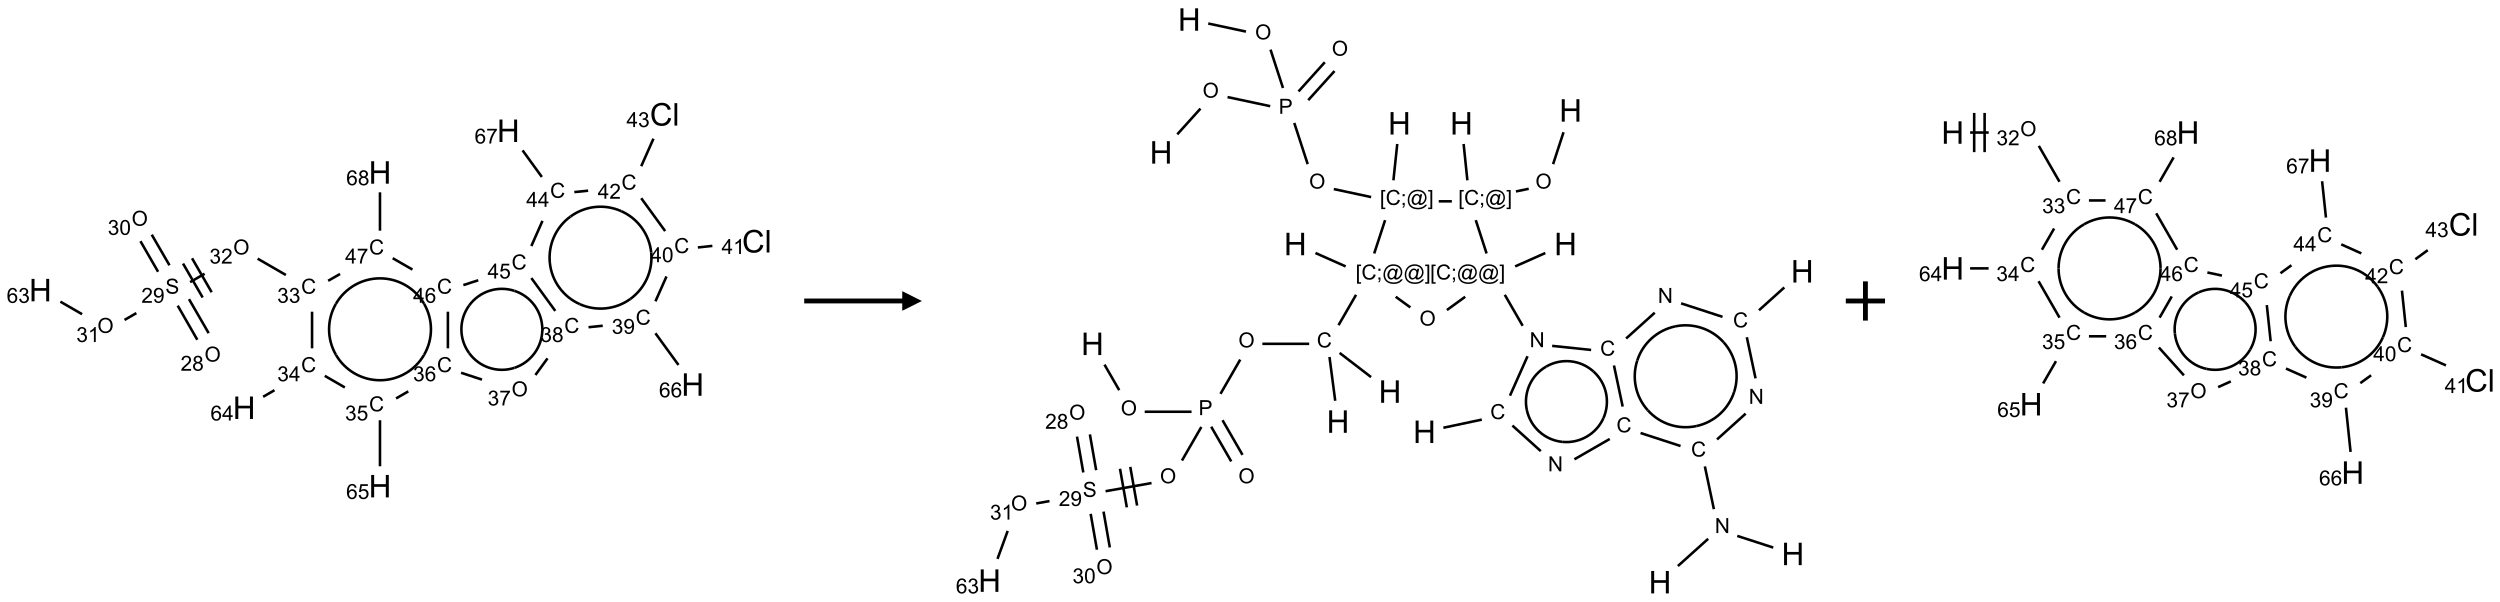 <?xml version="1.0" encoding="UTF-8"?>
<svg xmlns="http://www.w3.org/2000/svg" xmlns:xlink="http://www.w3.org/1999/xlink" width="1275" height="307" viewBox="0 0 1275 307">
<defs>
<g>
<g id="glyph-0-0">
<path d="M 1.332 0 L 1.332 -6.668 L 6.668 -6.668 L 6.668 0 Z M 1.5 -0.168 L 6.5 -0.168 L 6.5 -6.5 L 1.5 -6.5 Z M 1.5 -0.168 "/>
</g>
<g id="glyph-0-1">
<path d="M 0.516 -3.719 C 0.516 -4.984 0.855 -5.977 1.535 -6.695 C 2.215 -7.414 3.094 -7.77 4.172 -7.77 C 4.875 -7.77 5.512 -7.602 6.078 -7.266 C 6.645 -6.93 7.074 -6.461 7.371 -5.855 C 7.668 -5.254 7.816 -4.57 7.816 -3.809 C 7.816 -3.035 7.66 -2.34 7.348 -1.73 C 7.035 -1.117 6.594 -0.656 6.02 -0.34 C 5.449 -0.027 4.828 0.129 4.168 0.129 C 3.449 0.129 2.805 -0.043 2.238 -0.391 C 1.672 -0.738 1.246 -1.211 0.953 -1.812 C 0.66 -2.414 0.516 -3.047 0.516 -3.719 Z M 1.559 -3.703 C 1.559 -2.781 1.805 -2.059 2.301 -1.527 C 2.793 -1 3.414 -0.734 4.16 -0.734 C 4.922 -0.734 5.547 -1 6.039 -1.535 C 6.531 -2.07 6.777 -2.828 6.777 -3.812 C 6.777 -4.434 6.672 -4.977 6.461 -5.441 C 6.25 -5.902 5.945 -6.262 5.539 -6.52 C 5.133 -6.773 4.68 -6.902 4.176 -6.902 C 3.461 -6.902 2.848 -6.656 2.332 -6.164 C 1.816 -5.672 1.559 -4.852 1.559 -3.703 Z M 1.559 -3.703 "/>
</g>
<g id="glyph-0-2">
<path d="M 5.371 -0.902 L 5.371 0 L 0.324 0 C 0.316 -0.227 0.352 -0.441 0.434 -0.652 C 0.562 -0.996 0.766 -1.332 1.051 -1.668 C 1.332 -2 1.742 -2.387 2.277 -2.824 C 3.105 -3.504 3.668 -4.043 3.957 -4.441 C 4.25 -4.84 4.395 -5.215 4.395 -5.566 C 4.395 -5.938 4.262 -6.254 3.996 -6.508 C 3.73 -6.762 3.387 -6.891 2.957 -6.891 C 2.508 -6.891 2.145 -6.754 1.875 -6.484 C 1.605 -6.215 1.469 -5.84 1.465 -5.359 L 0.5 -5.457 C 0.566 -6.176 0.812 -6.727 1.246 -7.102 C 1.676 -7.477 2.254 -7.668 2.98 -7.668 C 3.711 -7.668 4.293 -7.465 4.719 -7.059 C 5.145 -6.652 5.359 -6.148 5.359 -5.547 C 5.359 -5.242 5.297 -4.941 5.172 -4.645 C 5.047 -4.352 4.84 -4.039 4.551 -3.715 C 4.262 -3.387 3.777 -2.938 3.105 -2.371 C 2.543 -1.898 2.18 -1.578 2.02 -1.41 C 1.859 -1.242 1.73 -1.07 1.625 -0.902 Z M 5.371 -0.902 "/>
</g>
<g id="glyph-0-3">
<path d="M 1.887 -4.141 C 1.496 -4.281 1.207 -4.484 1.02 -4.75 C 0.832 -5.016 0.738 -5.328 0.738 -5.699 C 0.738 -6.254 0.938 -6.719 1.34 -7.098 C 1.738 -7.477 2.27 -7.668 2.934 -7.668 C 3.598 -7.668 4.137 -7.473 4.543 -7.086 C 4.949 -6.699 5.152 -6.227 5.152 -5.672 C 5.152 -5.316 5.059 -5.008 4.871 -4.746 C 4.688 -4.484 4.406 -4.281 4.027 -4.141 C 4.496 -3.988 4.852 -3.742 5.098 -3.402 C 5.34 -3.062 5.465 -2.656 5.465 -2.184 C 5.465 -1.531 5.234 -0.98 4.77 -0.535 C 4.309 -0.09 3.703 0.129 2.949 0.129 C 2.195 0.129 1.586 -0.094 1.125 -0.539 C 0.664 -0.984 0.434 -1.543 0.434 -2.207 C 0.434 -2.703 0.559 -3.121 0.809 -3.457 C 1.062 -3.793 1.422 -4.02 1.887 -4.141 Z M 1.699 -5.73 C 1.699 -5.367 1.812 -5.074 2.047 -4.844 C 2.281 -4.613 2.582 -4.5 2.953 -4.5 C 3.312 -4.5 3.609 -4.613 3.84 -4.84 C 4.07 -5.066 4.188 -5.348 4.188 -5.676 C 4.188 -6.02 4.07 -6.309 3.832 -6.543 C 3.594 -6.777 3.297 -6.895 2.941 -6.895 C 2.586 -6.895 2.289 -6.781 2.051 -6.551 C 1.816 -6.324 1.699 -6.047 1.699 -5.73 Z M 1.395 -2.203 C 1.395 -1.938 1.461 -1.676 1.586 -1.426 C 1.711 -1.176 1.902 -0.984 2.152 -0.848 C 2.402 -0.711 2.672 -0.641 2.957 -0.641 C 3.406 -0.641 3.777 -0.785 4.066 -1.074 C 4.359 -1.363 4.504 -1.727 4.504 -2.172 C 4.504 -2.625 4.355 -2.996 4.055 -3.293 C 3.754 -3.586 3.379 -3.734 2.926 -3.734 C 2.484 -3.734 2.121 -3.59 1.832 -3.297 C 1.543 -3.004 1.395 -2.641 1.395 -2.203 Z M 1.395 -2.203 "/>
</g>
<g id="glyph-0-4">
<path d="M 0.48 -2.453 L 1.434 -2.535 C 1.477 -2.152 1.582 -1.84 1.746 -1.598 C 1.91 -1.352 2.168 -1.152 2.516 -1.004 C 2.863 -0.852 3.254 -0.777 3.688 -0.777 C 4.074 -0.777 4.414 -0.832 4.707 -0.949 C 5.004 -1.062 5.223 -1.219 5.367 -1.418 C 5.512 -1.617 5.582 -1.836 5.582 -2.074 C 5.582 -2.312 5.516 -2.523 5.375 -2.699 C 5.234 -2.879 5.008 -3.031 4.688 -3.152 C 4.484 -3.23 4.031 -3.355 3.328 -3.523 C 2.625 -3.691 2.137 -3.852 1.855 -4 C 1.488 -4.191 1.219 -4.43 1.039 -4.711 C 0.859 -4.992 0.77 -5.312 0.77 -5.66 C 0.77 -6.047 0.879 -6.406 1.098 -6.742 C 1.316 -7.078 1.637 -7.332 2.059 -7.504 C 2.477 -7.68 2.945 -7.766 3.457 -7.766 C 4.023 -7.766 4.523 -7.676 4.957 -7.492 C 5.387 -7.309 5.719 -7.043 5.953 -6.688 C 6.188 -6.332 6.312 -5.934 6.328 -5.484 L 5.359 -5.41 C 5.309 -5.895 5.133 -6.258 4.832 -6.504 C 4.531 -6.75 4.086 -6.875 3.5 -6.875 C 2.891 -6.875 2.445 -6.762 2.164 -6.539 C 1.883 -6.316 1.746 -6.047 1.746 -5.73 C 1.746 -5.457 1.844 -5.23 2.043 -5.051 C 2.238 -4.875 2.742 -4.695 3.566 -4.508 C 4.387 -4.32 4.949 -4.16 5.254 -4.02 C 5.699 -3.816 6.027 -3.555 6.238 -3.242 C 6.449 -2.93 6.559 -2.566 6.559 -2.156 C 6.559 -1.75 6.441 -1.367 6.207 -1.008 C 5.977 -0.648 5.641 -0.367 5.207 -0.168 C 4.77 0.031 4.281 0.129 3.734 0.129 C 3.043 0.129 2.465 0.031 1.996 -0.172 C 1.531 -0.375 1.164 -0.676 0.898 -1.082 C 0.633 -1.484 0.492 -1.941 0.48 -2.453 Z M 0.48 -2.453 "/>
</g>
<g id="glyph-0-5">
<path d="M 0.582 -1.766 L 1.484 -1.848 C 1.562 -1.426 1.707 -1.117 1.922 -0.926 C 2.137 -0.734 2.414 -0.641 2.75 -0.641 C 3.039 -0.641 3.289 -0.707 3.508 -0.84 C 3.727 -0.973 3.902 -1.148 4.043 -1.367 C 4.18 -1.586 4.297 -1.887 4.391 -2.262 C 4.484 -2.637 4.531 -3.016 4.531 -3.406 C 4.531 -3.449 4.531 -3.512 4.527 -3.594 C 4.34 -3.297 4.082 -3.055 3.758 -2.867 C 3.434 -2.68 3.082 -2.59 2.703 -2.59 C 2.07 -2.59 1.535 -2.816 1.098 -3.277 C 0.66 -3.734 0.441 -4.34 0.441 -5.09 C 0.441 -5.863 0.672 -6.484 1.129 -6.957 C 1.586 -7.43 2.156 -7.668 2.844 -7.668 C 3.34 -7.668 3.793 -7.531 4.207 -7.266 C 4.617 -7 4.93 -6.617 5.145 -6.121 C 5.355 -5.629 5.465 -4.91 5.465 -3.973 C 5.465 -2.996 5.359 -2.223 5.145 -1.645 C 4.934 -1.066 4.617 -0.625 4.199 -0.324 C 3.781 -0.02 3.293 0.129 2.73 0.129 C 2.133 0.129 1.645 -0.035 1.266 -0.367 C 0.887 -0.699 0.66 -1.164 0.582 -1.766 Z M 4.422 -5.137 C 4.422 -5.676 4.277 -6.102 3.992 -6.418 C 3.707 -6.734 3.359 -6.891 2.957 -6.891 C 2.543 -6.891 2.18 -6.719 1.871 -6.379 C 1.562 -6.039 1.406 -5.598 1.406 -5.059 C 1.406 -4.57 1.555 -4.176 1.848 -3.871 C 2.141 -3.566 2.5 -3.418 2.934 -3.418 C 3.367 -3.418 3.723 -3.57 4.004 -3.871 C 4.281 -4.176 4.422 -4.598 4.422 -5.137 Z M 4.422 -5.137 "/>
</g>
<g id="glyph-0-6">
<path d="M 0.449 -2.016 L 1.387 -2.141 C 1.492 -1.609 1.676 -1.227 1.934 -0.992 C 2.191 -0.758 2.508 -0.641 2.879 -0.641 C 3.32 -0.641 3.695 -0.793 3.996 -1.098 C 4.301 -1.402 4.453 -1.781 4.453 -2.234 C 4.453 -2.664 4.312 -3.02 4.031 -3.301 C 3.75 -3.578 3.391 -3.719 2.957 -3.719 C 2.781 -3.719 2.562 -3.684 2.297 -3.613 L 2.402 -4.438 C 2.465 -4.43 2.516 -4.426 2.551 -4.426 C 2.949 -4.426 3.312 -4.531 3.629 -4.738 C 3.949 -4.949 4.109 -5.27 4.109 -5.703 C 4.109 -6.047 3.992 -6.332 3.762 -6.559 C 3.527 -6.785 3.227 -6.895 2.859 -6.895 C 2.496 -6.895 2.191 -6.781 1.949 -6.551 C 1.707 -6.324 1.547 -5.98 1.48 -5.52 L 0.543 -5.688 C 0.656 -6.316 0.918 -6.805 1.324 -7.148 C 1.73 -7.492 2.234 -7.668 2.84 -7.668 C 3.254 -7.668 3.641 -7.578 3.988 -7.398 C 4.34 -7.219 4.609 -6.977 4.793 -6.668 C 4.98 -6.359 5.074 -6.031 5.074 -5.684 C 5.074 -5.352 4.984 -5.051 4.809 -4.781 C 4.629 -4.512 4.367 -4.297 4.02 -4.137 C 4.473 -4.031 4.824 -3.816 5.074 -3.488 C 5.324 -3.16 5.449 -2.75 5.449 -2.254 C 5.449 -1.59 5.203 -1.023 4.719 -0.559 C 4.234 -0.098 3.617 0.137 2.875 0.137 C 2.203 0.137 1.648 -0.062 1.207 -0.465 C 0.762 -0.863 0.512 -1.379 0.449 -2.016 Z M 0.449 -2.016 "/>
</g>
<g id="glyph-0-7">
<path d="M 0.441 -3.766 C 0.441 -4.668 0.535 -5.395 0.723 -5.945 C 0.906 -6.496 1.184 -6.922 1.551 -7.219 C 1.918 -7.516 2.375 -7.668 2.934 -7.668 C 3.344 -7.668 3.703 -7.586 4.012 -7.418 C 4.32 -7.254 4.574 -7.016 4.777 -6.707 C 4.977 -6.395 5.137 -6.016 5.25 -5.57 C 5.363 -5.125 5.422 -4.523 5.422 -3.766 C 5.422 -2.871 5.328 -2.148 5.145 -1.598 C 4.961 -1.047 4.688 -0.621 4.32 -0.32 C 3.953 -0.02 3.492 0.129 2.934 0.129 C 2.195 0.129 1.617 -0.133 1.199 -0.66 C 0.695 -1.297 0.441 -2.332 0.441 -3.766 Z M 1.406 -3.766 C 1.406 -2.512 1.555 -1.68 1.848 -1.262 C 2.141 -0.848 2.5 -0.641 2.934 -0.641 C 3.363 -0.641 3.727 -0.848 4.02 -1.266 C 4.312 -1.684 4.457 -2.516 4.457 -3.766 C 4.457 -5.023 4.312 -5.859 4.02 -6.27 C 3.727 -6.684 3.359 -6.891 2.922 -6.891 C 2.492 -6.891 2.148 -6.707 1.891 -6.344 C 1.566 -5.879 1.406 -5.02 1.406 -3.766 Z M 1.406 -3.766 "/>
</g>
<g id="glyph-0-8">
<path d="M 3.973 0 L 3.035 0 L 3.035 -5.973 C 2.809 -5.758 2.516 -5.543 2.148 -5.328 C 1.781 -5.113 1.453 -4.953 1.16 -4.844 L 1.16 -5.75 C 1.684 -5.996 2.145 -6.297 2.535 -6.645 C 2.93 -6.996 3.207 -7.336 3.371 -7.668 L 3.973 -7.668 Z M 3.973 0 "/>
</g>
<g id="glyph-0-9">
<path d="M 5.309 -5.766 L 4.375 -5.691 C 4.293 -6.059 4.172 -6.328 4.02 -6.496 C 3.766 -6.762 3.453 -6.895 3.082 -6.895 C 2.785 -6.895 2.523 -6.812 2.297 -6.645 C 2 -6.43 1.77 -6.117 1.598 -5.703 C 1.43 -5.289 1.34 -4.703 1.332 -3.938 C 1.559 -4.281 1.836 -4.535 2.16 -4.703 C 2.488 -4.871 2.828 -4.953 3.188 -4.953 C 3.812 -4.953 4.344 -4.723 4.785 -4.262 C 5.223 -3.801 5.441 -3.207 5.441 -2.48 C 5.441 -2 5.34 -1.555 5.133 -1.145 C 4.926 -0.73 4.641 -0.418 4.281 -0.199 C 3.922 0.02 3.512 0.129 3.051 0.129 C 2.27 0.129 1.633 -0.156 1.141 -0.73 C 0.648 -1.305 0.402 -2.254 0.402 -3.574 C 0.402 -5.051 0.672 -6.121 1.219 -6.793 C 1.695 -7.375 2.336 -7.668 3.141 -7.668 C 3.742 -7.668 4.234 -7.5 4.617 -7.16 C 5 -6.824 5.23 -6.359 5.309 -5.766 Z M 1.48 -2.473 C 1.48 -2.152 1.547 -1.844 1.684 -1.547 C 1.82 -1.25 2.016 -1.027 2.262 -0.871 C 2.508 -0.719 2.766 -0.641 3.035 -0.641 C 3.434 -0.641 3.773 -0.801 4.059 -1.121 C 4.344 -1.441 4.484 -1.875 4.484 -2.422 C 4.484 -2.949 4.344 -3.367 4.062 -3.668 C 3.781 -3.973 3.426 -4.125 3 -4.125 C 2.578 -4.125 2.219 -3.973 1.922 -3.668 C 1.625 -3.363 1.48 -2.969 1.48 -2.473 Z M 1.48 -2.473 "/>
</g>
<g id="glyph-0-10">
<path d="M 6.27 -2.676 L 7.281 -2.422 C 7.07 -1.594 6.688 -0.961 6.137 -0.523 C 5.586 -0.086 4.914 0.129 4.121 0.129 C 3.297 0.129 2.629 -0.039 2.113 -0.371 C 1.598 -0.707 1.203 -1.191 0.934 -1.828 C 0.664 -2.465 0.531 -3.145 0.531 -3.875 C 0.531 -4.672 0.684 -5.363 0.988 -5.957 C 1.293 -6.547 1.723 -6.996 2.285 -7.305 C 2.844 -7.613 3.461 -7.766 4.137 -7.766 C 4.898 -7.766 5.543 -7.57 6.062 -7.184 C 6.582 -6.793 6.945 -6.246 7.152 -5.543 L 6.156 -5.309 C 5.98 -5.863 5.723 -6.266 5.387 -6.52 C 5.051 -6.773 4.625 -6.902 4.113 -6.902 C 3.527 -6.902 3.039 -6.762 2.645 -6.48 C 2.25 -6.199 1.973 -5.82 1.812 -5.348 C 1.652 -4.871 1.574 -4.383 1.574 -3.879 C 1.574 -3.23 1.668 -2.664 1.855 -2.18 C 2.047 -1.695 2.34 -1.332 2.738 -1.094 C 3.137 -0.855 3.57 -0.734 4.035 -0.734 C 4.602 -0.734 5.082 -0.898 5.473 -1.223 C 5.867 -1.551 6.133 -2.035 6.27 -2.676 Z M 6.27 -2.676 "/>
</g>
<g id="glyph-0-11">
<path d="M 3.449 0 L 3.449 -1.828 L 0.137 -1.828 L 0.137 -2.688 L 3.621 -7.637 L 4.387 -7.637 L 4.387 -2.688 L 5.418 -2.688 L 5.418 -1.828 L 4.387 -1.828 L 4.387 0 Z M 3.449 -2.688 L 3.449 -6.129 L 1.059 -2.688 Z M 3.449 -2.688 "/>
</g>
<g id="glyph-0-12">
<path d="M 0.441 -2 L 1.426 -2.082 C 1.5 -1.605 1.668 -1.242 1.934 -1.004 C 2.199 -0.762 2.52 -0.641 2.895 -0.641 C 3.348 -0.641 3.73 -0.812 4.043 -1.152 C 4.355 -1.492 4.512 -1.941 4.512 -2.504 C 4.512 -3.039 4.359 -3.461 4.059 -3.77 C 3.758 -4.078 3.367 -4.234 2.879 -4.234 C 2.578 -4.234 2.305 -4.164 2.062 -4.027 C 1.82 -3.891 1.629 -3.715 1.488 -3.496 L 0.609 -3.609 L 1.348 -7.531 L 5.145 -7.531 L 5.145 -6.637 L 2.098 -6.637 L 1.688 -4.582 C 2.145 -4.902 2.625 -5.062 3.129 -5.062 C 3.797 -5.062 4.359 -4.832 4.816 -4.371 C 5.277 -3.91 5.504 -3.312 5.504 -2.59 C 5.504 -1.898 5.305 -1.301 4.902 -0.797 C 4.41 -0.18 3.742 0.129 2.895 0.129 C 2.199 0.129 1.633 -0.062 1.195 -0.453 C 0.758 -0.844 0.504 -1.359 0.441 -2 Z M 0.441 -2 "/>
</g>
<g id="glyph-0-13">
<path d="M 0.504 -6.637 L 0.504 -7.535 L 5.449 -7.535 L 5.449 -6.809 C 4.961 -6.289 4.48 -5.602 4.004 -4.746 C 3.527 -3.887 3.156 -3.004 2.895 -2.098 C 2.707 -1.461 2.59 -0.762 2.535 0 L 1.574 0 C 1.582 -0.602 1.703 -1.328 1.926 -2.176 C 2.152 -3.027 2.477 -3.848 2.898 -4.637 C 3.32 -5.426 3.77 -6.094 4.246 -6.637 Z M 0.504 -6.637 "/>
</g>
<g id="glyph-0-14">
<path d="M 0.723 2.121 L 0.723 -7.637 L 2.793 -7.637 L 2.793 -6.859 L 1.66 -6.859 L 1.66 1.344 L 2.793 1.344 L 2.793 2.121 Z M 0.723 2.121 "/>
</g>
<g id="glyph-0-15">
<path d="M 0.949 -4.465 L 0.949 -5.531 L 2.016 -5.531 L 2.016 -4.465 Z M 0.949 0 L 0.949 -1.066 L 2.016 -1.066 L 2.016 0 C 2.016 0.391 1.945 0.711 1.809 0.949 C 1.668 1.191 1.449 1.379 1.145 1.512 L 0.887 1.109 C 1.082 1.023 1.23 0.895 1.324 0.727 C 1.418 0.559 1.469 0.316 1.48 0 Z M 0.949 0 "/>
</g>
<g id="glyph-0-16">
<path d="M 6.047 -0.848 C 5.82 -0.59 5.57 -0.379 5.289 -0.223 C 5.008 -0.062 4.73 0.016 4.449 0.016 C 4.141 0.016 3.84 -0.074 3.547 -0.254 C 3.254 -0.434 3.02 -0.715 2.836 -1.09 C 2.652 -1.465 2.562 -1.875 2.562 -2.324 C 2.562 -2.875 2.703 -3.43 2.988 -3.98 C 3.27 -4.535 3.621 -4.953 4.043 -5.23 C 4.461 -5.508 4.871 -5.645 5.266 -5.645 C 5.566 -5.645 5.855 -5.566 6.129 -5.41 C 6.402 -5.25 6.641 -5.012 6.84 -4.688 L 7.016 -5.496 L 7.949 -5.496 L 7.199 -2 C 7.094 -1.516 7.043 -1.246 7.043 -1.191 C 7.043 -1.098 7.078 -1.02 7.148 -0.949 C 7.219 -0.883 7.305 -0.848 7.406 -0.848 C 7.59 -0.848 7.832 -0.953 8.129 -1.168 C 8.527 -1.445 8.84 -1.816 9.07 -2.285 C 9.301 -2.75 9.418 -3.234 9.418 -3.73 C 9.418 -4.309 9.27 -4.852 8.973 -5.355 C 8.676 -5.859 8.23 -6.262 7.645 -6.562 C 7.055 -6.863 6.406 -7.016 5.691 -7.016 C 4.879 -7.016 4.137 -6.824 3.465 -6.445 C 2.793 -6.066 2.273 -5.52 1.902 -4.809 C 1.535 -4.098 1.348 -3.34 1.348 -2.527 C 1.348 -1.676 1.535 -0.941 1.902 -0.328 C 2.273 0.285 2.809 0.742 3.508 1.035 C 4.207 1.328 4.984 1.473 5.832 1.473 C 6.742 1.473 7.504 1.32 8.121 1.016 C 8.734 0.711 9.195 0.34 9.5 -0.098 L 10.441 -0.098 C 10.266 0.266 9.961 0.637 9.531 1.016 C 9.102 1.395 8.59 1.695 7.996 1.914 C 7.402 2.133 6.688 2.246 5.848 2.246 C 5.078 2.246 4.367 2.145 3.715 1.949 C 3.066 1.75 2.512 1.453 2.051 1.055 C 1.594 0.656 1.25 0.199 1.016 -0.316 C 0.723 -0.973 0.578 -1.684 0.578 -2.441 C 0.578 -3.289 0.75 -4.098 1.098 -4.863 C 1.523 -5.805 2.125 -6.527 2.902 -7.027 C 3.684 -7.527 4.629 -7.777 5.738 -7.777 C 6.602 -7.777 7.375 -7.602 8.059 -7.246 C 8.746 -6.895 9.285 -6.371 9.684 -5.672 C 10.02 -5.07 10.188 -4.418 10.188 -3.715 C 10.188 -2.707 9.832 -1.812 9.125 -1.031 C 8.492 -0.328 7.801 0.02 7.051 0.02 C 6.812 0.02 6.617 -0.016 6.473 -0.09 C 6.324 -0.16 6.215 -0.266 6.145 -0.402 C 6.102 -0.488 6.066 -0.637 6.047 -0.848 Z M 3.527 -2.262 C 3.527 -1.785 3.641 -1.414 3.863 -1.152 C 4.09 -0.887 4.348 -0.754 4.641 -0.754 C 4.836 -0.754 5.039 -0.812 5.254 -0.93 C 5.469 -1.047 5.676 -1.219 5.871 -1.449 C 6.066 -1.676 6.23 -1.969 6.355 -2.32 C 6.48 -2.672 6.543 -3.027 6.543 -3.379 C 6.543 -3.852 6.426 -4.219 6.191 -4.48 C 5.957 -4.738 5.672 -4.871 5.332 -4.871 C 5.109 -4.871 4.902 -4.812 4.707 -4.699 C 4.512 -4.586 4.32 -4.406 4.137 -4.156 C 3.953 -3.906 3.805 -3.602 3.691 -3.246 C 3.582 -2.887 3.527 -2.559 3.527 -2.262 Z M 3.527 -2.262 "/>
</g>
<g id="glyph-0-17">
<path d="M 2.27 2.121 L 0.203 2.121 L 0.203 1.344 L 1.332 1.344 L 1.332 -6.859 L 0.203 -6.859 L 0.203 -7.637 L 2.27 -7.637 Z M 2.27 2.121 "/>
</g>
<g id="glyph-0-18">
<path d="M 0.824 0 L 0.824 -7.637 L 3.703 -7.637 C 4.211 -7.637 4.598 -7.609 4.863 -7.562 C 5.238 -7.5 5.555 -7.383 5.809 -7.207 C 6.062 -7.031 6.266 -6.785 6.418 -6.469 C 6.574 -6.152 6.652 -5.805 6.652 -5.426 C 6.652 -4.777 6.445 -4.227 6.031 -3.777 C 5.617 -3.328 4.871 -3.105 3.793 -3.105 L 1.832 -3.105 L 1.832 0 Z M 1.832 -4.004 L 3.809 -4.004 C 4.461 -4.004 4.922 -4.125 5.199 -4.371 C 5.473 -4.613 5.609 -4.953 5.609 -5.395 C 5.609 -5.715 5.527 -5.988 5.367 -6.215 C 5.207 -6.441 4.992 -6.594 4.73 -6.668 C 4.559 -6.711 4.246 -6.734 3.785 -6.734 L 1.832 -6.734 Z M 1.832 -4.004 "/>
</g>
<g id="glyph-0-19">
<path d="M 0.812 0 L 0.812 -7.637 L 1.848 -7.637 L 5.859 -1.641 L 5.859 -7.637 L 6.828 -7.637 L 6.828 0 L 5.793 0 L 1.781 -6 L 1.781 0 Z M 0.812 0 "/>
</g>
<g id="glyph-1-0">
<path d="M 2 0 L 2 -10 L 10 -10 L 10 0 Z M 2.25 -0.25 L 9.75 -0.25 L 9.75 -9.75 L 2.25 -9.75 Z M 2.25 -0.25 "/>
</g>
<g id="glyph-1-1">
<path d="M 1.281 0 L 1.281 -11.453 L 2.797 -11.453 L 2.797 -6.75 L 8.75 -6.75 L 8.75 -11.453 L 10.266 -11.453 L 10.266 0 L 8.75 0 L 8.75 -5.398 L 2.797 -5.398 L 2.797 0 Z M 1.281 0 "/>
</g>
<g id="glyph-1-2">
<path d="M 9.406 -4.016 L 10.922 -3.633 C 10.605 -2.387 10.031 -1.438 9.207 -0.785 C 8.383 -0.133 7.371 0.195 6.18 0.195 C 4.945 0.195 3.941 -0.055 3.168 -0.559 C 2.395 -1.062 1.805 -1.789 1.402 -2.742 C 1 -3.695 0.797 -4.719 0.797 -5.812 C 0.797 -7.004 1.023 -8.047 1.48 -8.934 C 1.938 -9.82 2.586 -10.496 3.426 -10.957 C 4.266 -11.418 5.191 -11.648 6.203 -11.648 C 7.348 -11.648 8.312 -11.355 9.094 -10.773 C 9.875 -10.191 10.418 -9.371 10.727 -8.312 L 9.234 -7.961 C 8.969 -8.793 8.582 -9.402 8.078 -9.781 C 7.574 -10.16 6.938 -10.352 6.172 -10.352 C 5.293 -10.352 4.555 -10.141 3.965 -9.719 C 3.375 -9.297 2.957 -8.73 2.719 -8.02 C 2.48 -7.309 2.359 -6.574 2.359 -5.82 C 2.359 -4.848 2.5 -3.996 2.785 -3.27 C 3.07 -2.543 3.512 -2 4.109 -1.641 C 4.707 -1.281 5.355 -1.102 6.055 -1.102 C 6.902 -1.102 7.621 -1.348 8.211 -1.836 C 8.801 -2.324 9.199 -3.051 9.406 -4.016 Z M 9.406 -4.016 "/>
</g>
<g id="glyph-1-3">
<path d="M 1.023 0 L 1.023 -11.453 L 2.43 -11.453 L 2.43 0 Z M 1.023 0 "/>
</g>
</g>
</defs>
<path fill="none" stroke-width="0.033" stroke-linecap="butt" stroke-linejoin="miter" stroke="rgb(0%, 0%, 0%)" stroke-opacity="1" stroke-miterlimit="10" d="M 2.146 2.79 L 1.895 2.356 " transform="matrix(40, 0, 0, 40, 20.588, 58.324)"/>
<path fill="none" stroke-width="0.033" stroke-linecap="butt" stroke-linejoin="miter" stroke="rgb(0%, 0%, 0%)" stroke-opacity="1" stroke-miterlimit="10" d="M 2.001 2.874 L 1.751 2.439 " transform="matrix(40, 0, 0, 40, 20.588, 58.324)"/>
<path fill="none" stroke-width="0.033" stroke-linecap="butt" stroke-linejoin="miter" stroke="rgb(0%, 0%, 0%)" stroke-opacity="1" stroke-miterlimit="10" d="M 1.646 1.924 L 1.42 1.534 " transform="matrix(40, 0, 0, 40, 20.588, 58.324)"/>
<path fill="none" stroke-width="0.033" stroke-linecap="butt" stroke-linejoin="miter" stroke="rgb(0%, 0%, 0%)" stroke-opacity="1" stroke-miterlimit="10" d="M 1.501 2.007 L 1.276 1.617 " transform="matrix(40, 0, 0, 40, 20.588, 58.324)"/>
<path fill="none" stroke-width="0.033" stroke-linecap="butt" stroke-linejoin="miter" stroke="rgb(0%, 0%, 0%)" stroke-opacity="1" stroke-miterlimit="10" d="M 1.224 2.534 L 1.073 2.621 " transform="matrix(40, 0, 0, 40, 20.588, 58.324)"/>
<path fill="none" stroke-width="0.033" stroke-linecap="butt" stroke-linejoin="miter" stroke="rgb(0%, 0%, 0%)" stroke-opacity="1" stroke-miterlimit="10" d="M 0.532 2.548 L 0.255 2.388 " transform="matrix(40, 0, 0, 40, 20.588, 58.324)"/>
<path fill="none" stroke-width="0.033" stroke-linecap="butt" stroke-linejoin="miter" stroke="rgb(0%, 0%, 0%)" stroke-opacity="1" stroke-miterlimit="10" d="M 1.909 2.139 L 2.094 2.032 " transform="matrix(40, 0, 0, 40, 20.588, 58.324)"/>
<path fill="none" stroke-width="0.033" stroke-linecap="butt" stroke-linejoin="miter" stroke="rgb(0%, 0%, 0%)" stroke-opacity="1" stroke-miterlimit="10" d="M 2.184 2.268 L 1.934 1.835 " transform="matrix(40, 0, 0, 40, 20.588, 58.324)"/>
<path fill="none" stroke-width="0.033" stroke-linecap="butt" stroke-linejoin="miter" stroke="rgb(0%, 0%, 0%)" stroke-opacity="1" stroke-miterlimit="10" d="M 2.069 2.335 L 1.819 1.902 " transform="matrix(40, 0, 0, 40, 20.588, 58.324)"/>
<path fill="none" stroke-width="0.033" stroke-linecap="butt" stroke-linejoin="miter" stroke="rgb(0%, 0%, 0%)" stroke-opacity="1" stroke-miterlimit="10" d="M 2.77 1.84 L 3.13 2.048 " transform="matrix(40, 0, 0, 40, 20.588, 58.324)"/>
<path fill="none" stroke-width="0.033" stroke-linecap="butt" stroke-linejoin="miter" stroke="rgb(0%, 0%, 0%)" stroke-opacity="1" stroke-miterlimit="10" d="M 3.464 2.516 L 3.464 2.983 " transform="matrix(40, 0, 0, 40, 20.588, 58.324)"/>
<path fill="none" stroke-width="0.033" stroke-linecap="butt" stroke-linejoin="miter" stroke="rgb(0%, 0%, 0%)" stroke-opacity="1" stroke-miterlimit="10" d="M 2.985 3.517 L 2.84 3.601 " transform="matrix(40, 0, 0, 40, 20.588, 58.324)"/>
<path fill="none" stroke-width="0.033" stroke-linecap="butt" stroke-linejoin="miter" stroke="rgb(0%, 0%, 0%)" stroke-opacity="1" stroke-miterlimit="10" d="M 3.626 3.334 L 3.882 3.482 " transform="matrix(40, 0, 0, 40, 20.588, 58.324)"/>
<path fill="none" stroke-width="0.033" stroke-linecap="butt" stroke-linejoin="miter" stroke="rgb(0%, 0%, 0%)" stroke-opacity="1" stroke-miterlimit="10" d="M 4.33 3.9 L 4.33 4.487 " transform="matrix(40, 0, 0, 40, 20.588, 58.324)"/>
<path fill="none" stroke-width="0.033" stroke-linecap="butt" stroke-linejoin="miter" stroke="rgb(0%, 0%, 0%)" stroke-opacity="1" stroke-miterlimit="10" d="M 4.535 3.622 L 4.691 3.532 " transform="matrix(40, 0, 0, 40, 20.588, 58.324)"/>
<path fill="none" stroke-width="0.033" stroke-linecap="butt" stroke-linejoin="miter" stroke="rgb(0%, 0%, 0%)" stroke-opacity="1" stroke-miterlimit="10" d="M 5.364 3.295 L 5.631 3.382 " transform="matrix(40, 0, 0, 40, 20.588, 58.324)"/>
<path fill="none" stroke-width="0.033" stroke-linecap="butt" stroke-linejoin="miter" stroke="rgb(0%, 0%, 0%)" stroke-opacity="1" stroke-miterlimit="10" d="M 6.312 3.323 L 6.466 3.111 " transform="matrix(40, 0, 0, 40, 20.588, 58.324)"/>
<path fill="none" stroke-width="0.033" stroke-linecap="butt" stroke-linejoin="miter" stroke="rgb(0%, 0%, 0%)" stroke-opacity="1" stroke-miterlimit="10" d="M 6.989 2.714 L 7.17 2.695 " transform="matrix(40, 0, 0, 40, 20.588, 58.324)"/>
<path fill="none" stroke-width="0.033" stroke-linecap="butt" stroke-linejoin="miter" stroke="rgb(0%, 0%, 0%)" stroke-opacity="1" stroke-miterlimit="10" d="M 7.842 2.791 L 8.136 3.195 " transform="matrix(40, 0, 0, 40, 20.588, 58.324)"/>
<path fill="none" stroke-width="0.033" stroke-linecap="butt" stroke-linejoin="miter" stroke="rgb(0%, 0%, 0%)" stroke-opacity="1" stroke-miterlimit="10" d="M 7.842 2.384 L 7.983 2.067 " transform="matrix(40, 0, 0, 40, 20.588, 58.324)"/>
<path fill="none" stroke-width="0.033" stroke-linecap="butt" stroke-linejoin="miter" stroke="rgb(0%, 0%, 0%)" stroke-opacity="1" stroke-miterlimit="10" d="M 8.383 1.697 L 8.568 1.677 " transform="matrix(40, 0, 0, 40, 20.588, 58.324)"/>
<path fill="none" stroke-width="0.033" stroke-linecap="butt" stroke-linejoin="miter" stroke="rgb(0%, 0%, 0%)" stroke-opacity="1" stroke-miterlimit="10" d="M 7.966 1.488 L 7.661 1.069 " transform="matrix(40, 0, 0, 40, 20.588, 58.324)"/>
<path fill="none" stroke-width="0.033" stroke-linecap="butt" stroke-linejoin="miter" stroke="rgb(0%, 0%, 0%)" stroke-opacity="1" stroke-miterlimit="10" d="M 7.661 0.661 L 7.817 0.31 " transform="matrix(40, 0, 0, 40, 20.588, 58.324)"/>
<path fill="none" stroke-width="0.033" stroke-linecap="butt" stroke-linejoin="miter" stroke="rgb(0%, 0%, 0%)" stroke-opacity="1" stroke-miterlimit="10" d="M 6.984 0.973 L 6.808 0.991 " transform="matrix(40, 0, 0, 40, 20.588, 58.324)"/>
<path fill="none" stroke-width="0.033" stroke-linecap="butt" stroke-linejoin="miter" stroke="rgb(0%, 0%, 0%)" stroke-opacity="1" stroke-miterlimit="10" d="M 6.394 0.798 L 6.148 0.459 " transform="matrix(40, 0, 0, 40, 20.588, 58.324)"/>
<path fill="none" stroke-width="0.033" stroke-linecap="butt" stroke-linejoin="miter" stroke="rgb(0%, 0%, 0%)" stroke-opacity="1" stroke-miterlimit="10" d="M 6.402 1.358 L 6.26 1.679 " transform="matrix(40, 0, 0, 40, 20.588, 58.324)"/>
<path fill="none" stroke-width="0.033" stroke-linecap="butt" stroke-linejoin="miter" stroke="rgb(0%, 0%, 0%)" stroke-opacity="1" stroke-miterlimit="10" d="M 6.26 2.087 L 6.565 2.506 " transform="matrix(40, 0, 0, 40, 20.588, 58.324)"/>
<path fill="none" stroke-width="0.033" stroke-linecap="butt" stroke-linejoin="miter" stroke="rgb(0%, 0%, 0%)" stroke-opacity="1" stroke-miterlimit="10" d="M 5.583 2.115 L 5.393 2.177 " transform="matrix(40, 0, 0, 40, 20.588, 58.324)"/>
<path fill="none" stroke-width="0.033" stroke-linecap="butt" stroke-linejoin="miter" stroke="rgb(0%, 0%, 0%)" stroke-opacity="1" stroke-miterlimit="10" d="M 5.196 2.516 L 5.196 2.983 " transform="matrix(40, 0, 0, 40, 20.588, 58.324)"/>
<path fill="none" stroke-width="0.033" stroke-linecap="butt" stroke-linejoin="miter" stroke="rgb(0%, 0%, 0%)" stroke-opacity="1" stroke-miterlimit="10" d="M 4.744 1.979 L 4.492 1.834 " transform="matrix(40, 0, 0, 40, 20.588, 58.324)"/>
<path fill="none" stroke-width="0.033" stroke-linecap="butt" stroke-linejoin="miter" stroke="rgb(0%, 0%, 0%)" stroke-opacity="1" stroke-miterlimit="10" d="M 3.821 2.035 L 3.669 2.122 " transform="matrix(40, 0, 0, 40, 20.588, 58.324)"/>
<path fill="none" stroke-width="0.033" stroke-linecap="butt" stroke-linejoin="miter" stroke="rgb(0%, 0%, 0%)" stroke-opacity="1" stroke-miterlimit="10" d="M 4.33 1.483 L 4.33 0.994 " transform="matrix(40, 0, 0, 40, 20.588, 58.324)"/>
<path fill="none" stroke-width="0.033" stroke-linecap="butt" stroke-linejoin="miter" stroke="rgb(0%, 0%, 0%)" stroke-opacity="1" stroke-miterlimit="10" d="M 3.768 3.065 C 3.652 2.864 3.652 2.617 3.768 2.416 " transform="matrix(40, 0, 0, 40, 20.588, 58.324)"/>
<path fill="none" stroke-width="0.033" stroke-linecap="butt" stroke-linejoin="miter" stroke="rgb(0%, 0%, 0%)" stroke-opacity="1" stroke-miterlimit="10" d="M 4.33 3.39 C 4.098 3.39 3.884 3.266 3.768 3.065 " transform="matrix(40, 0, 0, 40, 20.588, 58.324)"/>
<path fill="none" stroke-width="0.033" stroke-linecap="butt" stroke-linejoin="miter" stroke="rgb(0%, 0%, 0%)" stroke-opacity="1" stroke-miterlimit="10" d="M 4.893 3.065 C 4.777 3.266 4.562 3.39 4.33 3.39 " transform="matrix(40, 0, 0, 40, 20.588, 58.324)"/>
<path fill="none" stroke-width="0.033" stroke-linecap="butt" stroke-linejoin="miter" stroke="rgb(0%, 0%, 0%)" stroke-opacity="1" stroke-miterlimit="10" d="M 4.893 2.416 C 5.009 2.617 5.009 2.864 4.893 3.065 " transform="matrix(40, 0, 0, 40, 20.588, 58.324)"/>
<path fill="none" stroke-width="0.033" stroke-linecap="butt" stroke-linejoin="miter" stroke="rgb(0%, 0%, 0%)" stroke-opacity="1" stroke-miterlimit="10" d="M 4.33 2.091 C 4.562 2.091 4.777 2.215 4.893 2.416 " transform="matrix(40, 0, 0, 40, 20.588, 58.324)"/>
<path fill="none" stroke-width="0.033" stroke-linecap="butt" stroke-linejoin="miter" stroke="rgb(0%, 0%, 0%)" stroke-opacity="1" stroke-miterlimit="10" d="M 3.768 2.416 C 3.884 2.215 4.098 2.091 4.33 2.091 " transform="matrix(40, 0, 0, 40, 20.588, 58.324)"/>
<path fill="none" stroke-width="0.033" stroke-linecap="butt" stroke-linejoin="miter" stroke="rgb(0%, 0%, 0%)" stroke-opacity="1" stroke-miterlimit="10" d="M 6.044 3.232 C 5.831 3.301 5.598 3.225 5.467 3.044 " transform="matrix(40, 0, 0, 40, 20.588, 58.324)"/>
<path fill="none" stroke-width="0.033" stroke-linecap="butt" stroke-linejoin="miter" stroke="rgb(0%, 0%, 0%)" stroke-opacity="1" stroke-miterlimit="10" d="M 6.4 2.741 C 6.4 2.964 6.256 3.162 6.044 3.232 " transform="matrix(40, 0, 0, 40, 20.588, 58.324)"/>
<path fill="none" stroke-width="0.033" stroke-linecap="butt" stroke-linejoin="miter" stroke="rgb(0%, 0%, 0%)" stroke-opacity="1" stroke-miterlimit="10" d="M 6.044 2.25 C 6.256 2.319 6.4 2.517 6.4 2.741 " transform="matrix(40, 0, 0, 40, 20.588, 58.324)"/>
<path fill="none" stroke-width="0.033" stroke-linecap="butt" stroke-linejoin="miter" stroke="rgb(0%, 0%, 0%)" stroke-opacity="1" stroke-miterlimit="10" d="M 5.467 2.437 C 5.598 2.256 5.831 2.181 6.044 2.25 " transform="matrix(40, 0, 0, 40, 20.588, 58.324)"/>
<path fill="none" stroke-width="0.033" stroke-linecap="butt" stroke-linejoin="miter" stroke="rgb(0%, 0%, 0%)" stroke-opacity="1" stroke-miterlimit="10" d="M 5.467 3.044 C 5.335 2.863 5.335 2.618 5.467 2.437 " transform="matrix(40, 0, 0, 40, 20.588, 58.324)"/>
<path fill="none" stroke-width="0.033" stroke-linecap="butt" stroke-linejoin="miter" stroke="rgb(0%, 0%, 0%)" stroke-opacity="1" stroke-miterlimit="10" d="M 7.523 2.353 C 7.336 2.489 7.09 2.515 6.878 2.42 " transform="matrix(40, 0, 0, 40, 20.588, 58.324)"/>
<path fill="none" stroke-width="0.033" stroke-linecap="butt" stroke-linejoin="miter" stroke="rgb(0%, 0%, 0%)" stroke-opacity="1" stroke-miterlimit="10" d="M 7.788 1.759 C 7.812 1.99 7.711 2.216 7.523 2.353 " transform="matrix(40, 0, 0, 40, 20.588, 58.324)"/>
<path fill="none" stroke-width="0.033" stroke-linecap="butt" stroke-linejoin="miter" stroke="rgb(0%, 0%, 0%)" stroke-opacity="1" stroke-miterlimit="10" d="M 7.406 1.234 C 7.618 1.328 7.763 1.528 7.788 1.759 " transform="matrix(40, 0, 0, 40, 20.588, 58.324)"/>
<path fill="none" stroke-width="0.033" stroke-linecap="butt" stroke-linejoin="miter" stroke="rgb(0%, 0%, 0%)" stroke-opacity="1" stroke-miterlimit="10" d="M 6.76 1.302 C 6.948 1.165 7.194 1.139 7.406 1.234 " transform="matrix(40, 0, 0, 40, 20.588, 58.324)"/>
<path fill="none" stroke-width="0.033" stroke-linecap="butt" stroke-linejoin="miter" stroke="rgb(0%, 0%, 0%)" stroke-opacity="1" stroke-miterlimit="10" d="M 6.496 1.895 C 6.472 1.664 6.572 1.438 6.76 1.302 " transform="matrix(40, 0, 0, 40, 20.588, 58.324)"/>
<path fill="none" stroke-width="0.033" stroke-linecap="butt" stroke-linejoin="miter" stroke="rgb(0%, 0%, 0%)" stroke-opacity="1" stroke-miterlimit="10" d="M 6.878 2.42 C 6.666 2.326 6.52 2.126 6.496 1.895 " transform="matrix(40, 0, 0, 40, 20.588, 58.324)"/>
<g fill="rgb(0%, 0%, 0%)" fill-opacity="1">
<use xlink:href="#glyph-0-1" x="104.293" y="184.438"/>
</g>
<g fill="rgb(0%, 0%, 0%)" fill-opacity="1">
<use xlink:href="#glyph-0-2" x="92.078" y="189.07"/>
<use xlink:href="#glyph-0-3" x="98.01" y="189.07"/>
</g>
<g fill="rgb(0%, 0%, 0%)" fill-opacity="1">
<use xlink:href="#glyph-0-4" x="84.328" y="149.793"/>
</g>
<g fill="rgb(0%, 0%, 0%)" fill-opacity="1">
<use xlink:href="#glyph-0-2" x="72.078" y="154.43"/>
<use xlink:href="#glyph-0-5" x="78.01" y="154.43"/>
</g>
<g fill="rgb(0%, 0%, 0%)" fill-opacity="1">
<use xlink:href="#glyph-0-1" x="67.117" y="115.156"/>
</g>
<g fill="rgb(0%, 0%, 0%)" fill-opacity="1">
<use xlink:href="#glyph-0-6" x="54.941" y="119.789"/>
<use xlink:href="#glyph-0-7" x="60.874" y="119.789"/>
</g>
<g fill="rgb(0%, 0%, 0%)" fill-opacity="1">
<use xlink:href="#glyph-0-1" x="49.652" y="169.797"/>
</g>
<g fill="rgb(0%, 0%, 0%)" fill-opacity="1">
<use xlink:href="#glyph-0-6" x="38.926" y="174.43"/>
<use xlink:href="#glyph-0-8" x="44.858" y="174.43"/>
</g>
<g fill="rgb(0%, 0%, 0%)" fill-opacity="1">
<use xlink:href="#glyph-1-1" x="14.816" y="153.676"/>
</g>
<g fill="rgb(0%, 0%, 0%)" fill-opacity="1">
<use xlink:href="#glyph-0-9" x="3.383" y="154.469"/>
<use xlink:href="#glyph-0-6" x="9.315" y="154.469"/>
</g>
<g fill="rgb(0%, 0%, 0%)" fill-opacity="1">
<use xlink:href="#glyph-0-1" x="118.934" y="129.797"/>
</g>
<g fill="rgb(0%, 0%, 0%)" fill-opacity="1">
<use xlink:href="#glyph-0-6" x="106.812" y="134.43"/>
<use xlink:href="#glyph-0-2" x="112.745" y="134.43"/>
</g>
<g fill="rgb(0%, 0%, 0%)" fill-opacity="1">
<use xlink:href="#glyph-0-10" x="153.559" y="149.793"/>
</g>
<g fill="rgb(0%, 0%, 0%)" fill-opacity="1">
<use xlink:href="#glyph-0-6" x="141.375" y="154.43"/>
<use xlink:href="#glyph-0-6" x="147.307" y="154.43"/>
</g>
<g fill="rgb(0%, 0%, 0%)" fill-opacity="1">
<use xlink:href="#glyph-0-10" x="153.559" y="189.793"/>
</g>
<g fill="rgb(0%, 0%, 0%)" fill-opacity="1">
<use xlink:href="#glyph-0-6" x="141.406" y="194.43"/>
<use xlink:href="#glyph-0-11" x="147.339" y="194.43"/>
</g>
<g fill="rgb(0%, 0%, 0%)" fill-opacity="1">
<use xlink:href="#glyph-1-1" x="118.738" y="213.676"/>
</g>
<g fill="rgb(0%, 0%, 0%)" fill-opacity="1">
<use xlink:href="#glyph-0-9" x="107.336" y="214.469"/>
<use xlink:href="#glyph-0-11" x="113.268" y="214.469"/>
</g>
<g fill="rgb(0%, 0%, 0%)" fill-opacity="1">
<use xlink:href="#glyph-0-10" x="188.199" y="209.793"/>
</g>
<g fill="rgb(0%, 0%, 0%)" fill-opacity="1">
<use xlink:href="#glyph-0-6" x="175.961" y="214.43"/>
<use xlink:href="#glyph-0-12" x="181.893" y="214.43"/>
</g>
<g fill="rgb(0%, 0%, 0%)" fill-opacity="1">
<use xlink:href="#glyph-1-1" x="188.02" y="253.676"/>
</g>
<g fill="rgb(0%, 0%, 0%)" fill-opacity="1">
<use xlink:href="#glyph-0-9" x="176.531" y="254.469"/>
<use xlink:href="#glyph-0-12" x="182.464" y="254.469"/>
</g>
<g fill="rgb(0%, 0%, 0%)" fill-opacity="1">
<use xlink:href="#glyph-0-10" x="222.84" y="189.793"/>
</g>
<g fill="rgb(0%, 0%, 0%)" fill-opacity="1">
<use xlink:href="#glyph-0-6" x="210.664" y="194.43"/>
<use xlink:href="#glyph-0-9" x="216.596" y="194.43"/>
</g>
<g fill="rgb(0%, 0%, 0%)" fill-opacity="1">
<use xlink:href="#glyph-0-1" x="260.898" y="202.16"/>
</g>
<g fill="rgb(0%, 0%, 0%)" fill-opacity="1">
<use xlink:href="#glyph-0-6" x="248.699" y="206.793"/>
<use xlink:href="#glyph-0-13" x="254.632" y="206.793"/>
</g>
<g fill="rgb(0%, 0%, 0%)" fill-opacity="1">
<use xlink:href="#glyph-0-10" x="287.77" y="169.793"/>
</g>
<g fill="rgb(0%, 0%, 0%)" fill-opacity="1">
<use xlink:href="#glyph-0-6" x="275.57" y="174.43"/>
<use xlink:href="#glyph-0-3" x="281.503" y="174.43"/>
</g>
<g fill="rgb(0%, 0%, 0%)" fill-opacity="1">
<use xlink:href="#glyph-0-10" x="324.176" y="165.613"/>
</g>
<g fill="rgb(0%, 0%, 0%)" fill-opacity="1">
<use xlink:href="#glyph-0-6" x="311.977" y="170.25"/>
<use xlink:href="#glyph-0-5" x="317.909" y="170.25"/>
</g>
<g fill="rgb(0%, 0%, 0%)" fill-opacity="1">
<use xlink:href="#glyph-1-1" x="347.508" y="201.855"/>
</g>
<g fill="rgb(0%, 0%, 0%)" fill-opacity="1">
<use xlink:href="#glyph-0-9" x="336.078" y="202.648"/>
<use xlink:href="#glyph-0-9" x="342.01" y="202.648"/>
</g>
<g fill="rgb(0%, 0%, 0%)" fill-opacity="1">
<use xlink:href="#glyph-0-10" x="343.82" y="129.07"/>
</g>
<g fill="rgb(0%, 0%, 0%)" fill-opacity="1">
<use xlink:href="#glyph-0-11" x="331.664" y="133.707"/>
<use xlink:href="#glyph-0-7" x="337.596" y="133.707"/>
</g>
<g fill="rgb(0%, 0%, 0%)" fill-opacity="1">
<use xlink:href="#glyph-1-2" x="378.43" y="128.773"/>
<use xlink:href="#glyph-1-3" x="389.984" y="128.773"/>
</g>
<g fill="rgb(0%, 0%, 0%)" fill-opacity="1">
<use xlink:href="#glyph-0-11" x="367.984" y="129.527"/>
<use xlink:href="#glyph-0-8" x="373.917" y="129.527"/>
</g>
<g fill="rgb(0%, 0%, 0%)" fill-opacity="1">
<use xlink:href="#glyph-0-10" x="316.934" y="96.711"/>
</g>
<g fill="rgb(0%, 0%, 0%)" fill-opacity="1">
<use xlink:href="#glyph-0-11" x="304.828" y="101.348"/>
<use xlink:href="#glyph-0-2" x="310.76" y="101.348"/>
</g>
<g fill="rgb(0%, 0%, 0%)" fill-opacity="1">
<use xlink:href="#glyph-1-2" x="331.406" y="64.051"/>
<use xlink:href="#glyph-1-3" x="342.961" y="64.051"/>
</g>
<g fill="rgb(0%, 0%, 0%)" fill-opacity="1">
<use xlink:href="#glyph-0-11" x="319.488" y="64.805"/>
<use xlink:href="#glyph-0-6" x="325.421" y="64.805"/>
</g>
<g fill="rgb(0%, 0%, 0%)" fill-opacity="1">
<use xlink:href="#glyph-0-10" x="280.527" y="100.891"/>
</g>
<g fill="rgb(0%, 0%, 0%)" fill-opacity="1">
<use xlink:href="#glyph-0-11" x="268.375" y="105.496"/>
<use xlink:href="#glyph-0-11" x="274.307" y="105.496"/>
</g>
<g fill="rgb(0%, 0%, 0%)" fill-opacity="1">
<use xlink:href="#glyph-1-1" x="253.461" y="72.414"/>
</g>
<g fill="rgb(0%, 0%, 0%)" fill-opacity="1">
<use xlink:href="#glyph-0-9" x="242.027" y="73.207"/>
<use xlink:href="#glyph-0-13" x="247.96" y="73.207"/>
</g>
<g fill="rgb(0%, 0%, 0%)" fill-opacity="1">
<use xlink:href="#glyph-0-10" x="260.883" y="137.434"/>
</g>
<g fill="rgb(0%, 0%, 0%)" fill-opacity="1">
<use xlink:href="#glyph-0-11" x="248.645" y="142.039"/>
<use xlink:href="#glyph-0-12" x="254.577" y="142.039"/>
</g>
<g fill="rgb(0%, 0%, 0%)" fill-opacity="1">
<use xlink:href="#glyph-0-10" x="222.84" y="149.793"/>
</g>
<g fill="rgb(0%, 0%, 0%)" fill-opacity="1">
<use xlink:href="#glyph-0-11" x="210.664" y="154.43"/>
<use xlink:href="#glyph-0-9" x="216.596" y="154.43"/>
</g>
<g fill="rgb(0%, 0%, 0%)" fill-opacity="1">
<use xlink:href="#glyph-0-10" x="188.199" y="129.793"/>
</g>
<g fill="rgb(0%, 0%, 0%)" fill-opacity="1">
<use xlink:href="#glyph-0-11" x="176.016" y="134.398"/>
<use xlink:href="#glyph-0-13" x="181.948" y="134.398"/>
</g>
<g fill="rgb(0%, 0%, 0%)" fill-opacity="1">
<use xlink:href="#glyph-1-1" x="188.02" y="93.676"/>
</g>
<g fill="rgb(0%, 0%, 0%)" fill-opacity="1">
<use xlink:href="#glyph-0-9" x="176.57" y="94.469"/>
<use xlink:href="#glyph-0-3" x="182.503" y="94.469"/>
</g>
<path fill-rule="nonzero" fill="rgb(0%, 0%, 0%)" fill-opacity="1" d="M 410.145 154.75 L 460.145 154.75 L 460.145 158.5 L 470.145 153.5 L 460.145 148.5 L 460.145 152.25 L 410.145 152.25 "/>
<path fill="none" stroke-width="0.033" stroke-linecap="butt" stroke-linejoin="miter" stroke="rgb(0%, 0%, 0%)" stroke-opacity="1" stroke-miterlimit="10" d="M 7.318 1.437 L 7.185 1.844 " transform="matrix(40, 0, 0, 40, 504.682, 9.953)"/>
<path fill="none" stroke-width="0.033" stroke-linecap="butt" stroke-linejoin="miter" stroke="rgb(0%, 0%, 0%)" stroke-opacity="1" stroke-miterlimit="10" d="M 6.874 2.158 L 6.711 2.192 " transform="matrix(40, 0, 0, 40, 504.682, 9.953)"/>
<path fill="none" stroke-width="0.033" stroke-linecap="butt" stroke-linejoin="miter" stroke="rgb(0%, 0%, 0%)" stroke-opacity="1" stroke-miterlimit="10" d="M 6.092 2.05 L 6.044 1.587 " transform="matrix(40, 0, 0, 40, 504.682, 9.953)"/>
<path fill="none" stroke-width="0.033" stroke-linecap="butt" stroke-linejoin="miter" stroke="rgb(0%, 0%, 0%)" stroke-opacity="1" stroke-miterlimit="10" d="M 5.894 2.318 L 5.727 2.318 " transform="matrix(40, 0, 0, 40, 504.682, 9.953)"/>
<path fill="none" stroke-width="0.033" stroke-linecap="butt" stroke-linejoin="miter" stroke="rgb(0%, 0%, 0%)" stroke-opacity="1" stroke-miterlimit="10" d="M 5.149 2.05 L 5.198 1.587 " transform="matrix(40, 0, 0, 40, 504.682, 9.953)"/>
<path fill="none" stroke-width="0.033" stroke-linecap="butt" stroke-linejoin="miter" stroke="rgb(0%, 0%, 0%)" stroke-opacity="1" stroke-miterlimit="10" d="M 4.865 2.264 L 4.389 2.162 " transform="matrix(40, 0, 0, 40, 504.682, 9.953)"/>
<path fill="none" stroke-width="0.033" stroke-linecap="butt" stroke-linejoin="miter" stroke="rgb(0%, 0%, 0%)" stroke-opacity="1" stroke-miterlimit="10" d="M 4.056 1.844 L 3.885 1.319 " transform="matrix(40, 0, 0, 40, 504.682, 9.953)"/>
<path fill="none" stroke-width="0.033" stroke-linecap="butt" stroke-linejoin="miter" stroke="rgb(0%, 0%, 0%)" stroke-opacity="1" stroke-miterlimit="10" d="M 4.063 1.028 L 4.398 0.657 " transform="matrix(40, 0, 0, 40, 504.682, 9.953)"/>
<path fill="none" stroke-width="0.033" stroke-linecap="butt" stroke-linejoin="miter" stroke="rgb(0%, 0%, 0%)" stroke-opacity="1" stroke-miterlimit="10" d="M 3.939 0.917 L 4.274 0.545 " transform="matrix(40, 0, 0, 40, 504.682, 9.953)"/>
<path fill="none" stroke-width="0.033" stroke-linecap="butt" stroke-linejoin="miter" stroke="rgb(0%, 0%, 0%)" stroke-opacity="1" stroke-miterlimit="10" d="M 3.578 1.105 L 3.034 0.989 " transform="matrix(40, 0, 0, 40, 504.682, 9.953)"/>
<path fill="none" stroke-width="0.033" stroke-linecap="butt" stroke-linejoin="miter" stroke="rgb(0%, 0%, 0%)" stroke-opacity="1" stroke-miterlimit="10" d="M 2.689 1.136 L 2.393 1.464 " transform="matrix(40, 0, 0, 40, 504.682, 9.953)"/>
<path fill="none" stroke-width="0.033" stroke-linecap="butt" stroke-linejoin="miter" stroke="rgb(0%, 0%, 0%)" stroke-opacity="1" stroke-miterlimit="10" d="M 3.741 0.873 L 3.582 0.384 " transform="matrix(40, 0, 0, 40, 504.682, 9.953)"/>
<path fill="none" stroke-width="0.033" stroke-linecap="butt" stroke-linejoin="miter" stroke="rgb(0%, 0%, 0%)" stroke-opacity="1" stroke-miterlimit="10" d="M 3.269 0.154 L 2.788 0.051 " transform="matrix(40, 0, 0, 40, 504.682, 9.953)"/>
<path fill="none" stroke-width="0.033" stroke-linecap="butt" stroke-linejoin="miter" stroke="rgb(0%, 0%, 0%)" stroke-opacity="1" stroke-miterlimit="10" d="M 5.043 2.558 L 4.904 2.983 " transform="matrix(40, 0, 0, 40, 504.682, 9.953)"/>
<path fill="none" stroke-width="0.033" stroke-linecap="butt" stroke-linejoin="miter" stroke="rgb(0%, 0%, 0%)" stroke-opacity="1" stroke-miterlimit="10" d="M 4.54 3.148 L 4.155 2.977 " transform="matrix(40, 0, 0, 40, 504.682, 9.953)"/>
<path fill="none" stroke-width="0.033" stroke-linecap="butt" stroke-linejoin="miter" stroke="rgb(0%, 0%, 0%)" stroke-opacity="1" stroke-miterlimit="10" d="M 4.673 3.51 L 4.449 3.897 " transform="matrix(40, 0, 0, 40, 504.682, 9.953)"/>
<path fill="none" stroke-width="0.033" stroke-linecap="butt" stroke-linejoin="miter" stroke="rgb(0%, 0%, 0%)" stroke-opacity="1" stroke-miterlimit="10" d="M 4.463 4.251 L 4.864 4.559 " transform="matrix(40, 0, 0, 40, 504.682, 9.953)"/>
<path fill="none" stroke-width="0.033" stroke-linecap="butt" stroke-linejoin="miter" stroke="rgb(0%, 0%, 0%)" stroke-opacity="1" stroke-miterlimit="10" d="M 4.334 4.303 L 4.407 4.861 " transform="matrix(40, 0, 0, 40, 504.682, 9.953)"/>
<path fill="none" stroke-width="0.033" stroke-linecap="butt" stroke-linejoin="miter" stroke="rgb(0%, 0%, 0%)" stroke-opacity="1" stroke-miterlimit="10" d="M 4.075 4.135 L 3.478 4.135 " transform="matrix(40, 0, 0, 40, 504.682, 9.953)"/>
<path fill="none" stroke-width="0.033" stroke-linecap="butt" stroke-linejoin="miter" stroke="rgb(0%, 0%, 0%)" stroke-opacity="1" stroke-miterlimit="10" d="M 3.196 4.336 L 2.944 4.773 " transform="matrix(40, 0, 0, 40, 504.682, 9.953)"/>
<path fill="none" stroke-width="0.033" stroke-linecap="butt" stroke-linejoin="miter" stroke="rgb(0%, 0%, 0%)" stroke-opacity="1" stroke-miterlimit="10" d="M 2.826 5.192 L 3.081 5.634 " transform="matrix(40, 0, 0, 40, 504.682, 9.953)"/>
<path fill="none" stroke-width="0.033" stroke-linecap="butt" stroke-linejoin="miter" stroke="rgb(0%, 0%, 0%)" stroke-opacity="1" stroke-miterlimit="10" d="M 2.97 5.109 L 3.225 5.551 " transform="matrix(40, 0, 0, 40, 504.682, 9.953)"/>
<path fill="none" stroke-width="0.033" stroke-linecap="butt" stroke-linejoin="miter" stroke="rgb(0%, 0%, 0%)" stroke-opacity="1" stroke-miterlimit="10" d="M 2.575 5.001 L 1.978 5.001 " transform="matrix(40, 0, 0, 40, 504.682, 9.953)"/>
<path fill="none" stroke-width="0.033" stroke-linecap="butt" stroke-linejoin="miter" stroke="rgb(0%, 0%, 0%)" stroke-opacity="1" stroke-miterlimit="10" d="M 1.653 4.726 L 1.465 4.4 " transform="matrix(40, 0, 0, 40, 504.682, 9.953)"/>
<path fill="none" stroke-width="0.033" stroke-linecap="butt" stroke-linejoin="miter" stroke="rgb(0%, 0%, 0%)" stroke-opacity="1" stroke-miterlimit="10" d="M 2.7 5.195 L 2.453 5.623 " transform="matrix(40, 0, 0, 40, 504.682, 9.953)"/>
<path fill="none" stroke-width="0.033" stroke-linecap="butt" stroke-linejoin="miter" stroke="rgb(0%, 0%, 0%)" stroke-opacity="1" stroke-miterlimit="10" d="M 2.065 5.91 L 1.479 6.014 " transform="matrix(40, 0, 0, 40, 504.682, 9.953)"/>
<path fill="none" stroke-width="0.033" stroke-linecap="butt" stroke-linejoin="miter" stroke="rgb(0%, 0%, 0%)" stroke-opacity="1" stroke-miterlimit="10" d="M 1.663 5.728 L 1.75 6.22 " transform="matrix(40, 0, 0, 40, 504.682, 9.953)"/>
<path fill="none" stroke-width="0.033" stroke-linecap="butt" stroke-linejoin="miter" stroke="rgb(0%, 0%, 0%)" stroke-opacity="1" stroke-miterlimit="10" d="M 1.794 5.704 L 1.881 6.197 " transform="matrix(40, 0, 0, 40, 504.682, 9.953)"/>
<path fill="none" stroke-width="0.033" stroke-linecap="butt" stroke-linejoin="miter" stroke="rgb(0%, 0%, 0%)" stroke-opacity="1" stroke-miterlimit="10" d="M 1.359 5.746 L 1.279 5.29 " transform="matrix(40, 0, 0, 40, 504.682, 9.953)"/>
<path fill="none" stroke-width="0.033" stroke-linecap="butt" stroke-linejoin="miter" stroke="rgb(0%, 0%, 0%)" stroke-opacity="1" stroke-miterlimit="10" d="M 1.195 5.775 L 1.115 5.318 " transform="matrix(40, 0, 0, 40, 504.682, 9.953)"/>
<path fill="none" stroke-width="0.033" stroke-linecap="butt" stroke-linejoin="miter" stroke="rgb(0%, 0%, 0%)" stroke-opacity="1" stroke-miterlimit="10" d="M 1.289 6.303 L 1.369 6.76 " transform="matrix(40, 0, 0, 40, 504.682, 9.953)"/>
<path fill="none" stroke-width="0.033" stroke-linecap="butt" stroke-linejoin="miter" stroke="rgb(0%, 0%, 0%)" stroke-opacity="1" stroke-miterlimit="10" d="M 1.453 6.274 L 1.533 6.731 " transform="matrix(40, 0, 0, 40, 504.682, 9.953)"/>
<path fill="none" stroke-width="0.033" stroke-linecap="butt" stroke-linejoin="miter" stroke="rgb(0%, 0%, 0%)" stroke-opacity="1" stroke-miterlimit="10" d="M 0.764 6.14 L 0.595 6.17 " transform="matrix(40, 0, 0, 40, 504.682, 9.953)"/>
<path fill="none" stroke-width="0.033" stroke-linecap="butt" stroke-linejoin="miter" stroke="rgb(0%, 0%, 0%)" stroke-opacity="1" stroke-miterlimit="10" d="M 0.231 6.52 L 0.101 6.877 " transform="matrix(40, 0, 0, 40, 504.682, 9.953)"/>
<path fill="none" stroke-width="0.033" stroke-linecap="butt" stroke-linejoin="miter" stroke="rgb(0%, 0%, 0%)" stroke-opacity="1" stroke-miterlimit="10" d="M 5.178 3.535 L 5.365 3.671 " transform="matrix(40, 0, 0, 40, 504.682, 9.953)"/>
<path fill="none" stroke-width="0.033" stroke-linecap="butt" stroke-linejoin="miter" stroke="rgb(0%, 0%, 0%)" stroke-opacity="1" stroke-miterlimit="10" d="M 5.831 3.704 L 6.064 3.535 " transform="matrix(40, 0, 0, 40, 504.682, 9.953)"/>
<path fill="none" stroke-width="0.033" stroke-linecap="butt" stroke-linejoin="miter" stroke="rgb(0%, 0%, 0%)" stroke-opacity="1" stroke-miterlimit="10" d="M 6.337 2.983 L 6.199 2.558 " transform="matrix(40, 0, 0, 40, 504.682, 9.953)"/>
<path fill="none" stroke-width="0.033" stroke-linecap="butt" stroke-linejoin="miter" stroke="rgb(0%, 0%, 0%)" stroke-opacity="1" stroke-miterlimit="10" d="M 6.701 3.148 L 7.086 2.977 " transform="matrix(40, 0, 0, 40, 504.682, 9.953)"/>
<path fill="none" stroke-width="0.033" stroke-linecap="butt" stroke-linejoin="miter" stroke="rgb(0%, 0%, 0%)" stroke-opacity="1" stroke-miterlimit="10" d="M 6.569 3.51 L 6.797 3.905 " transform="matrix(40, 0, 0, 40, 504.682, 9.953)"/>
<path fill="none" stroke-width="0.033" stroke-linecap="butt" stroke-linejoin="miter" stroke="rgb(0%, 0%, 0%)" stroke-opacity="1" stroke-miterlimit="10" d="M 6.859 4.293 L 6.635 4.796 " transform="matrix(40, 0, 0, 40, 504.682, 9.953)"/>
<path fill="none" stroke-width="0.033" stroke-linecap="butt" stroke-linejoin="miter" stroke="rgb(0%, 0%, 0%)" stroke-opacity="1" stroke-miterlimit="10" d="M 6.276 5.101 L 5.786 5.205 " transform="matrix(40, 0, 0, 40, 504.682, 9.953)"/>
<path fill="none" stroke-width="0.033" stroke-linecap="butt" stroke-linejoin="miter" stroke="rgb(0%, 0%, 0%)" stroke-opacity="1" stroke-miterlimit="10" d="M 6.666 5.177 L 7.028 5.503 " transform="matrix(40, 0, 0, 40, 504.682, 9.953)"/>
<path fill="none" stroke-width="0.033" stroke-linecap="butt" stroke-linejoin="miter" stroke="rgb(0%, 0%, 0%)" stroke-opacity="1" stroke-miterlimit="10" d="M 7.457 5.607 L 7.907 5.348 " transform="matrix(40, 0, 0, 40, 504.682, 9.953)"/>
<path fill="none" stroke-width="0.033" stroke-linecap="butt" stroke-linejoin="miter" stroke="rgb(0%, 0%, 0%)" stroke-opacity="1" stroke-miterlimit="10" d="M 8.3 5.272 L 8.81 5.438 " transform="matrix(40, 0, 0, 40, 504.682, 9.953)"/>
<path fill="none" stroke-width="0.033" stroke-linecap="butt" stroke-linejoin="miter" stroke="rgb(0%, 0%, 0%)" stroke-opacity="1" stroke-miterlimit="10" d="M 9.12 5.698 L 9.235 6.243 " transform="matrix(40, 0, 0, 40, 504.682, 9.953)"/>
<path fill="none" stroke-width="0.033" stroke-linecap="butt" stroke-linejoin="miter" stroke="rgb(0%, 0%, 0%)" stroke-opacity="1" stroke-miterlimit="10" d="M 9.162 6.621 L 8.776 6.968 " transform="matrix(40, 0, 0, 40, 504.682, 9.953)"/>
<path fill="none" stroke-width="0.033" stroke-linecap="butt" stroke-linejoin="miter" stroke="rgb(0%, 0%, 0%)" stroke-opacity="1" stroke-miterlimit="10" d="M 9.533 6.584 L 9.992 6.733 " transform="matrix(40, 0, 0, 40, 504.682, 9.953)"/>
<path fill="none" stroke-width="0.033" stroke-linecap="butt" stroke-linejoin="miter" stroke="rgb(0%, 0%, 0%)" stroke-opacity="1" stroke-miterlimit="10" d="M 9.275 5.354 L 9.64 5.025 " transform="matrix(40, 0, 0, 40, 504.682, 9.953)"/>
<path fill="none" stroke-width="0.033" stroke-linecap="butt" stroke-linejoin="miter" stroke="rgb(0%, 0%, 0%)" stroke-opacity="1" stroke-miterlimit="10" d="M 9.766 4.575 L 9.655 4.051 " transform="matrix(40, 0, 0, 40, 504.682, 9.953)"/>
<path fill="none" stroke-width="0.033" stroke-linecap="butt" stroke-linejoin="miter" stroke="rgb(0%, 0%, 0%)" stroke-opacity="1" stroke-miterlimit="10" d="M 9.81 3.707 L 10.133 3.416 " transform="matrix(40, 0, 0, 40, 504.682, 9.953)"/>
<path fill="none" stroke-width="0.033" stroke-linecap="butt" stroke-linejoin="miter" stroke="rgb(0%, 0%, 0%)" stroke-opacity="1" stroke-miterlimit="10" d="M 9.345 3.791 L 8.817 3.619 " transform="matrix(40, 0, 0, 40, 504.682, 9.953)"/>
<path fill="none" stroke-width="0.033" stroke-linecap="butt" stroke-linejoin="miter" stroke="rgb(0%, 0%, 0%)" stroke-opacity="1" stroke-miterlimit="10" d="M 8.481 3.738 L 8.116 4.067 " transform="matrix(40, 0, 0, 40, 504.682, 9.953)"/>
<path fill="none" stroke-width="0.033" stroke-linecap="butt" stroke-linejoin="miter" stroke="rgb(0%, 0%, 0%)" stroke-opacity="1" stroke-miterlimit="10" d="M 7.961 4.411 L 8.072 4.935 " transform="matrix(40, 0, 0, 40, 504.682, 9.953)"/>
<path fill="none" stroke-width="0.033" stroke-linecap="butt" stroke-linejoin="miter" stroke="rgb(0%, 0%, 0%)" stroke-opacity="1" stroke-miterlimit="10" d="M 7.67 4.213 L 7.173 4.161 " transform="matrix(40, 0, 0, 40, 504.682, 9.953)"/>
<path fill="none" stroke-width="0.033" stroke-linecap="butt" stroke-linejoin="miter" stroke="rgb(0%, 0%, 0%)" stroke-opacity="1" stroke-miterlimit="10" d="M 6.85 4.979 C 6.804 4.76 6.903 4.537 7.097 4.425 " transform="matrix(40, 0, 0, 40, 504.682, 9.953)"/>
<path fill="none" stroke-width="0.033" stroke-linecap="butt" stroke-linejoin="miter" stroke="rgb(0%, 0%, 0%)" stroke-opacity="1" stroke-miterlimit="10" d="M 7.301 5.385 C 7.079 5.362 6.897 5.198 6.85 4.979 " transform="matrix(40, 0, 0, 40, 504.682, 9.953)"/>
<path fill="none" stroke-width="0.033" stroke-linecap="butt" stroke-linejoin="miter" stroke="rgb(0%, 0%, 0%)" stroke-opacity="1" stroke-miterlimit="10" d="M 7.827 5.082 C 7.736 5.286 7.523 5.408 7.301 5.385 " transform="matrix(40, 0, 0, 40, 504.682, 9.953)"/>
<path fill="none" stroke-width="0.033" stroke-linecap="butt" stroke-linejoin="miter" stroke="rgb(0%, 0%, 0%)" stroke-opacity="1" stroke-miterlimit="10" d="M 7.7 4.488 C 7.867 4.638 7.917 4.877 7.827 5.082 " transform="matrix(40, 0, 0, 40, 504.682, 9.953)"/>
<path fill="none" stroke-width="0.033" stroke-linecap="butt" stroke-linejoin="miter" stroke="rgb(0%, 0%, 0%)" stroke-opacity="1" stroke-miterlimit="10" d="M 7.097 4.425 C 7.291 4.313 7.534 4.338 7.7 4.488 " transform="matrix(40, 0, 0, 40, 504.682, 9.953)"/>
<path fill="none" stroke-width="0.033" stroke-linecap="butt" stroke-linejoin="miter" stroke="rgb(0%, 0%, 0%)" stroke-opacity="1" stroke-miterlimit="10" d="M 9.01 5.184 C 8.783 5.232 8.548 5.156 8.393 4.983 " transform="matrix(40, 0, 0, 40, 504.682, 9.953)"/>
<path fill="none" stroke-width="0.033" stroke-linecap="butt" stroke-linejoin="miter" stroke="rgb(0%, 0%, 0%)" stroke-opacity="1" stroke-miterlimit="10" d="M 9.493 4.749 C 9.421 4.97 9.237 5.136 9.01 5.184 " transform="matrix(40, 0, 0, 40, 504.682, 9.953)"/>
<path fill="none" stroke-width="0.033" stroke-linecap="butt" stroke-linejoin="miter" stroke="rgb(0%, 0%, 0%)" stroke-opacity="1" stroke-miterlimit="10" d="M 9.358 4.114 C 9.513 4.286 9.565 4.529 9.493 4.749 " transform="matrix(40, 0, 0, 40, 504.682, 9.953)"/>
<path fill="none" stroke-width="0.033" stroke-linecap="butt" stroke-linejoin="miter" stroke="rgb(0%, 0%, 0%)" stroke-opacity="1" stroke-miterlimit="10" d="M 8.74 3.913 C 8.967 3.865 9.203 3.942 9.358 4.114 " transform="matrix(40, 0, 0, 40, 504.682, 9.953)"/>
<path fill="none" stroke-width="0.033" stroke-linecap="butt" stroke-linejoin="miter" stroke="rgb(0%, 0%, 0%)" stroke-opacity="1" stroke-miterlimit="10" d="M 8.258 4.348 C 8.329 4.127 8.513 3.962 8.74 3.913 " transform="matrix(40, 0, 0, 40, 504.682, 9.953)"/>
<path fill="none" stroke-width="0.033" stroke-linecap="butt" stroke-linejoin="miter" stroke="rgb(0%, 0%, 0%)" stroke-opacity="1" stroke-miterlimit="10" d="M 8.393 4.983 C 8.237 4.811 8.186 4.569 8.258 4.348 " transform="matrix(40, 0, 0, 40, 504.682, 9.953)"/>
<g fill="rgb(0%, 0%, 0%)" fill-opacity="1">
<use xlink:href="#glyph-1-1" x="795.223" y="62.039"/>
</g>
<g fill="rgb(0%, 0%, 0%)" fill-opacity="1">
<use xlink:href="#glyph-0-1" x="783.055" y="96.203"/>
</g>
<g fill="rgb(0%, 0%, 0%)" fill-opacity="1">
<use xlink:href="#glyph-0-14" x="743.719" y="104.523"/>
<use xlink:href="#glyph-0-10" x="746.682" y="104.523"/>
<use xlink:href="#glyph-0-15" x="754.385" y="104.523"/>
<use xlink:href="#glyph-0-16" x="757.349" y="104.523"/>
<use xlink:href="#glyph-0-17" x="768.177" y="104.523"/>
</g>
<g fill="rgb(0%, 0%, 0%)" fill-opacity="1">
<use xlink:href="#glyph-1-1" x="739.555" y="68.617"/>
</g>
<g fill="rgb(0%, 0%, 0%)" fill-opacity="1">
<use xlink:href="#glyph-0-14" x="703.719" y="104.523"/>
<use xlink:href="#glyph-0-10" x="706.682" y="104.523"/>
<use xlink:href="#glyph-0-15" x="714.385" y="104.523"/>
<use xlink:href="#glyph-0-16" x="717.349" y="104.523"/>
<use xlink:href="#glyph-0-17" x="728.177" y="104.523"/>
</g>
<g fill="rgb(0%, 0%, 0%)" fill-opacity="1">
<use xlink:href="#glyph-1-1" x="707.918" y="68.617"/>
</g>
<g fill="rgb(0%, 0%, 0%)" fill-opacity="1">
<use xlink:href="#glyph-0-1" x="667.629" y="96.203"/>
</g>
<g fill="rgb(0%, 0%, 0%)" fill-opacity="1">
<use xlink:href="#glyph-0-18" x="652.137" y="58.023"/>
</g>
<g fill="rgb(0%, 0%, 0%)" fill-opacity="1">
<use xlink:href="#glyph-0-1" x="679.211" y="28.434"/>
</g>
<g fill="rgb(0%, 0%, 0%)" fill-opacity="1">
<use xlink:href="#glyph-0-1" x="613.316" y="49.844"/>
</g>
<g fill="rgb(0%, 0%, 0%)" fill-opacity="1">
<use xlink:href="#glyph-1-1" x="586.359" y="83.449"/>
</g>
<g fill="rgb(0%, 0%, 0%)" fill-opacity="1">
<use xlink:href="#glyph-0-1" x="640.082" y="20.117"/>
</g>
<g fill="rgb(0%, 0%, 0%)" fill-opacity="1">
<use xlink:href="#glyph-1-1" x="600.762" y="15.68"/>
</g>
<g fill="rgb(0%, 0%, 0%)" fill-opacity="1">
<use xlink:href="#glyph-0-14" x="691.359" y="142.566"/>
<use xlink:href="#glyph-0-10" x="694.323" y="142.566"/>
<use xlink:href="#glyph-0-15" x="702.026" y="142.566"/>
<use xlink:href="#glyph-0-16" x="704.99" y="142.566"/>
<use xlink:href="#glyph-0-16" x="715.818" y="142.566"/>
<use xlink:href="#glyph-0-17" x="726.646" y="142.566"/>
</g>
<g fill="rgb(0%, 0%, 0%)" fill-opacity="1">
<use xlink:href="#glyph-1-1" x="654.832" y="130.172"/>
</g>
<g fill="rgb(0%, 0%, 0%)" fill-opacity="1">
<use xlink:href="#glyph-0-10" x="671.555" y="177.199"/>
</g>
<g fill="rgb(0%, 0%, 0%)" fill-opacity="1">
<use xlink:href="#glyph-1-1" x="703.109" y="205.434"/>
</g>
<g fill="rgb(0%, 0%, 0%)" fill-opacity="1">
<use xlink:href="#glyph-1-1" x="676.598" y="220.738"/>
</g>
<g fill="rgb(0%, 0%, 0%)" fill-opacity="1">
<use xlink:href="#glyph-0-1" x="631.57" y="177.203"/>
</g>
<g fill="rgb(0%, 0%, 0%)" fill-opacity="1">
<use xlink:href="#glyph-0-18" x="611.262" y="211.707"/>
</g>
<g fill="rgb(0%, 0%, 0%)" fill-opacity="1">
<use xlink:href="#glyph-0-1" x="631.57" y="246.484"/>
</g>
<g fill="rgb(0%, 0%, 0%)" fill-opacity="1">
<use xlink:href="#glyph-0-1" x="571.57" y="211.844"/>
</g>
<g fill="rgb(0%, 0%, 0%)" fill-opacity="1">
<use xlink:href="#glyph-1-1" x="551.375" y="181.082"/>
</g>
<g fill="rgb(0%, 0%, 0%)" fill-opacity="1">
<use xlink:href="#glyph-0-1" x="591.57" y="246.484"/>
</g>
<g fill="rgb(0%, 0%, 0%)" fill-opacity="1">
<use xlink:href="#glyph-0-4" x="552.211" y="253.426"/>
</g>
<g fill="rgb(0%, 0%, 0%)" fill-opacity="1">
<use xlink:href="#glyph-0-2" x="539.965" y="258.062"/>
<use xlink:href="#glyph-0-5" x="545.897" y="258.062"/>
</g>
<g fill="rgb(0%, 0%, 0%)" fill-opacity="1">
<use xlink:href="#glyph-0-1" x="545.23" y="214.039"/>
</g>
<g fill="rgb(0%, 0%, 0%)" fill-opacity="1">
<use xlink:href="#glyph-0-2" x="533.02" y="218.672"/>
<use xlink:href="#glyph-0-3" x="538.952" y="218.672"/>
</g>
<g fill="rgb(0%, 0%, 0%)" fill-opacity="1">
<use xlink:href="#glyph-0-1" x="559.125" y="292.824"/>
</g>
<g fill="rgb(0%, 0%, 0%)" fill-opacity="1">
<use xlink:href="#glyph-0-6" x="546.949" y="297.453"/>
<use xlink:href="#glyph-0-7" x="552.882" y="297.453"/>
</g>
<g fill="rgb(0%, 0%, 0%)" fill-opacity="1">
<use xlink:href="#glyph-0-1" x="515.609" y="260.375"/>
</g>
<g fill="rgb(0%, 0%, 0%)" fill-opacity="1">
<use xlink:href="#glyph-0-6" x="504.883" y="265.008"/>
<use xlink:href="#glyph-0-8" x="510.815" y="265.008"/>
</g>
<g fill="rgb(0%, 0%, 0%)" fill-opacity="1">
<use xlink:href="#glyph-1-1" x="498.91" y="301.844"/>
</g>
<g fill="rgb(0%, 0%, 0%)" fill-opacity="1">
<use xlink:href="#glyph-0-9" x="487.477" y="302.637"/>
<use xlink:href="#glyph-0-6" x="493.409" y="302.637"/>
</g>
<g fill="rgb(0%, 0%, 0%)" fill-opacity="1">
<use xlink:href="#glyph-0-1" x="723.93" y="166.074"/>
</g>
<g fill="rgb(0%, 0%, 0%)" fill-opacity="1">
<use xlink:href="#glyph-0-14" x="729.371" y="142.566"/>
<use xlink:href="#glyph-0-10" x="732.335" y="142.566"/>
<use xlink:href="#glyph-0-15" x="740.038" y="142.566"/>
<use xlink:href="#glyph-0-16" x="743.001" y="142.566"/>
<use xlink:href="#glyph-0-16" x="753.829" y="142.566"/>
<use xlink:href="#glyph-0-17" x="764.658" y="142.566"/>
</g>
<g fill="rgb(0%, 0%, 0%)" fill-opacity="1">
<use xlink:href="#glyph-1-1" x="792.637" y="130.172"/>
</g>
<g fill="rgb(0%, 0%, 0%)" fill-opacity="1">
<use xlink:href="#glyph-0-19" x="780.105" y="177.066"/>
</g>
<g fill="rgb(0%, 0%, 0%)" fill-opacity="1">
<use xlink:href="#glyph-0-10" x="760.008" y="213.742"/>
</g>
<g fill="rgb(0%, 0%, 0%)" fill-opacity="1">
<use xlink:href="#glyph-1-1" x="720.699" y="225.941"/>
</g>
<g fill="rgb(0%, 0%, 0%)" fill-opacity="1">
<use xlink:href="#glyph-0-19" x="789.449" y="240.371"/>
</g>
<g fill="rgb(0%, 0%, 0%)" fill-opacity="1">
<use xlink:href="#glyph-0-10" x="824.375" y="220.504"/>
</g>
<g fill="rgb(0%, 0%, 0%)" fill-opacity="1">
<use xlink:href="#glyph-0-10" x="862.414" y="232.867"/>
</g>
<g fill="rgb(0%, 0%, 0%)" fill-opacity="1">
<use xlink:href="#glyph-0-19" x="874.559" y="271.859"/>
</g>
<g fill="rgb(0%, 0%, 0%)" fill-opacity="1">
<use xlink:href="#glyph-1-1" x="840.828" y="302.641"/>
</g>
<g fill="rgb(0%, 0%, 0%)" fill-opacity="1">
<use xlink:href="#glyph-1-1" x="908.594" y="288.234"/>
</g>
<g fill="rgb(0%, 0%, 0%)" fill-opacity="1">
<use xlink:href="#glyph-0-19" x="891.859" y="205.969"/>
</g>
<g fill="rgb(0%, 0%, 0%)" fill-opacity="1">
<use xlink:href="#glyph-0-10" x="883.824" y="166.977"/>
</g>
<g fill="rgb(0%, 0%, 0%)" fill-opacity="1">
<use xlink:href="#glyph-1-1" x="913.371" y="144.094"/>
</g>
<g fill="rgb(0%, 0%, 0%)" fill-opacity="1">
<use xlink:href="#glyph-0-19" x="845.5" y="154.48"/>
</g>
<g fill="rgb(0%, 0%, 0%)" fill-opacity="1">
<use xlink:href="#glyph-0-10" x="816.055" y="181.379"/>
</g>
<path fill="none" stroke-width="0.062" stroke-linecap="butt" stroke-linejoin="miter" stroke="rgb(0%, 0%, 0%)" stroke-opacity="1" stroke-miterlimit="10" d="M -0 0 L 0.5 0 M 0.25 -0.25 L 0.25 0.25 " transform="matrix(40, 0, 0, 40, 941.365, 153.5)"/>
<path fill="none" stroke-width="0.033" stroke-linecap="butt" stroke-linejoin="miter" stroke="rgb(0%, 0%, 0%)" stroke-opacity="1" stroke-miterlimit="10" d="M 0.222 -0 L 0.459 -0 " transform="matrix(40, 0, 0, 40, 995.873, 67.594)"/>
<path fill="none" stroke-width="0.033" stroke-linecap="butt" stroke-linejoin="miter" stroke="rgb(0%, 0%, 0%)" stroke-opacity="1" stroke-miterlimit="10" d="M 0.407 0.25 L 0.407 -0.25 " transform="matrix(40, 0, 0, 40, 995.873, 67.594)"/>
<path fill="none" stroke-width="0.033" stroke-linecap="butt" stroke-linejoin="miter" stroke="rgb(0%, 0%, 0%)" stroke-opacity="1" stroke-miterlimit="10" d="M 0.274 0.25 L 0.274 -0.25 " transform="matrix(40, 0, 0, 40, 995.873, 67.594)"/>
<path fill="none" stroke-width="0.033" stroke-linecap="butt" stroke-linejoin="miter" stroke="rgb(0%, 0%, 0%)" stroke-opacity="1" stroke-miterlimit="10" d="M 1.098 0.17 L 1.362 0.628 " transform="matrix(40, 0, 0, 40, 995.873, 67.594)"/>
<path fill="none" stroke-width="0.033" stroke-linecap="butt" stroke-linejoin="miter" stroke="rgb(0%, 0%, 0%)" stroke-opacity="1" stroke-miterlimit="10" d="M 1.293 1.224 L 1.138 1.494 " transform="matrix(40, 0, 0, 40, 995.873, 67.594)"/>
<path fill="none" stroke-width="0.033" stroke-linecap="butt" stroke-linejoin="miter" stroke="rgb(0%, 0%, 0%)" stroke-opacity="1" stroke-miterlimit="10" d="M 0.458 1.732 L 0.222 1.732 " transform="matrix(40, 0, 0, 40, 995.873, 67.594)"/>
<path fill="none" stroke-width="0.033" stroke-linecap="butt" stroke-linejoin="miter" stroke="rgb(0%, 0%, 0%)" stroke-opacity="1" stroke-miterlimit="10" d="M 1.095 1.896 L 1.362 2.36 " transform="matrix(40, 0, 0, 40, 995.873, 67.594)"/>
<path fill="none" stroke-width="0.033" stroke-linecap="butt" stroke-linejoin="miter" stroke="rgb(0%, 0%, 0%)" stroke-opacity="1" stroke-miterlimit="10" d="M 1.317 2.915 L 1.153 3.199 " transform="matrix(40, 0, 0, 40, 995.873, 67.594)"/>
<path fill="none" stroke-width="0.033" stroke-linecap="butt" stroke-linejoin="miter" stroke="rgb(0%, 0%, 0%)" stroke-opacity="1" stroke-miterlimit="10" d="M 1.737 2.598 L 1.957 2.598 " transform="matrix(40, 0, 0, 40, 995.873, 67.594)"/>
<path fill="none" stroke-width="0.033" stroke-linecap="butt" stroke-linejoin="miter" stroke="rgb(0%, 0%, 0%)" stroke-opacity="1" stroke-miterlimit="10" d="M 2.629 2.741 L 2.948 3.096 " transform="matrix(40, 0, 0, 40, 995.873, 67.594)"/>
<path fill="none" stroke-width="0.033" stroke-linecap="butt" stroke-linejoin="miter" stroke="rgb(0%, 0%, 0%)" stroke-opacity="1" stroke-miterlimit="10" d="M 3.384 3.246 L 3.546 3.173 " transform="matrix(40, 0, 0, 40, 995.873, 67.594)"/>
<path fill="none" stroke-width="0.033" stroke-linecap="butt" stroke-linejoin="miter" stroke="rgb(0%, 0%, 0%)" stroke-opacity="1" stroke-miterlimit="10" d="M 4.249 3.009 L 4.51 3.125 " transform="matrix(40, 0, 0, 40, 995.873, 67.594)"/>
<path fill="none" stroke-width="0.033" stroke-linecap="butt" stroke-linejoin="miter" stroke="rgb(0%, 0%, 0%)" stroke-opacity="1" stroke-miterlimit="10" d="M 5.014 3.508 L 5.073 4.072 " transform="matrix(40, 0, 0, 40, 995.873, 67.594)"/>
<path fill="none" stroke-width="0.033" stroke-linecap="butt" stroke-linejoin="miter" stroke="rgb(0%, 0%, 0%)" stroke-opacity="1" stroke-miterlimit="10" d="M 5.197 3.195 L 5.335 3.095 " transform="matrix(40, 0, 0, 40, 995.873, 67.594)"/>
<path fill="none" stroke-width="0.033" stroke-linecap="butt" stroke-linejoin="miter" stroke="rgb(0%, 0%, 0%)" stroke-opacity="1" stroke-miterlimit="10" d="M 5.972 2.828 L 6.289 2.969 " transform="matrix(40, 0, 0, 40, 995.873, 67.594)"/>
<path fill="none" stroke-width="0.033" stroke-linecap="butt" stroke-linejoin="miter" stroke="rgb(0%, 0%, 0%)" stroke-opacity="1" stroke-miterlimit="10" d="M 5.777 2.48 L 5.728 2.016 " transform="matrix(40, 0, 0, 40, 995.873, 67.594)"/>
<path fill="none" stroke-width="0.033" stroke-linecap="butt" stroke-linejoin="miter" stroke="rgb(0%, 0%, 0%)" stroke-opacity="1" stroke-miterlimit="10" d="M 5.899 1.615 L 6.057 1.5 " transform="matrix(40, 0, 0, 40, 995.873, 67.594)"/>
<path fill="none" stroke-width="0.033" stroke-linecap="butt" stroke-linejoin="miter" stroke="rgb(0%, 0%, 0%)" stroke-opacity="1" stroke-miterlimit="10" d="M 5.21 1.541 L 4.954 1.426 " transform="matrix(40, 0, 0, 40, 995.873, 67.594)"/>
<path fill="none" stroke-width="0.033" stroke-linecap="butt" stroke-linejoin="miter" stroke="rgb(0%, 0%, 0%)" stroke-opacity="1" stroke-miterlimit="10" d="M 4.759 1.084 L 4.71 0.621 " transform="matrix(40, 0, 0, 40, 995.873, 67.594)"/>
<path fill="none" stroke-width="0.033" stroke-linecap="butt" stroke-linejoin="miter" stroke="rgb(0%, 0%, 0%)" stroke-opacity="1" stroke-miterlimit="10" d="M 4.319 1.692 L 4.179 1.794 " transform="matrix(40, 0, 0, 40, 995.873, 67.594)"/>
<path fill="none" stroke-width="0.033" stroke-linecap="butt" stroke-linejoin="miter" stroke="rgb(0%, 0%, 0%)" stroke-opacity="1" stroke-miterlimit="10" d="M 4.005 2.2 L 4.054 2.661 " transform="matrix(40, 0, 0, 40, 995.873, 67.594)"/>
<path fill="none" stroke-width="0.033" stroke-linecap="butt" stroke-linejoin="miter" stroke="rgb(0%, 0%, 0%)" stroke-opacity="1" stroke-miterlimit="10" d="M 3.433 1.824 L 3.247 1.784 " transform="matrix(40, 0, 0, 40, 995.873, 67.594)"/>
<path fill="none" stroke-width="0.033" stroke-linecap="butt" stroke-linejoin="miter" stroke="rgb(0%, 0%, 0%)" stroke-opacity="1" stroke-miterlimit="10" d="M 2.793 2.09 L 2.638 2.36 " transform="matrix(40, 0, 0, 40, 995.873, 67.594)"/>
<path fill="none" stroke-width="0.033" stroke-linecap="butt" stroke-linejoin="miter" stroke="rgb(0%, 0%, 0%)" stroke-opacity="1" stroke-miterlimit="10" d="M 2.862 1.494 L 2.595 1.03 " transform="matrix(40, 0, 0, 40, 995.873, 67.594)"/>
<path fill="none" stroke-width="0.033" stroke-linecap="butt" stroke-linejoin="miter" stroke="rgb(0%, 0%, 0%)" stroke-opacity="1" stroke-miterlimit="10" d="M 1.949 0.866 L 1.737 0.866 " transform="matrix(40, 0, 0, 40, 995.873, 67.594)"/>
<path fill="none" stroke-width="0.033" stroke-linecap="butt" stroke-linejoin="miter" stroke="rgb(0%, 0%, 0%)" stroke-opacity="1" stroke-miterlimit="10" d="M 2.638 0.628 L 2.817 0.317 " transform="matrix(40, 0, 0, 40, 995.873, 67.594)"/>
<path fill="none" stroke-width="0.033" stroke-linecap="butt" stroke-linejoin="miter" stroke="rgb(0%, 0%, 0%)" stroke-opacity="1" stroke-miterlimit="10" d="M 1.35 1.732 C 1.35 1.5 1.474 1.286 1.675 1.17 " transform="matrix(40, 0, 0, 40, 995.873, 67.594)"/>
<path fill="none" stroke-width="0.033" stroke-linecap="butt" stroke-linejoin="miter" stroke="rgb(0%, 0%, 0%)" stroke-opacity="1" stroke-miterlimit="10" d="M 1.675 2.295 C 1.474 2.179 1.35 1.964 1.35 1.732 " transform="matrix(40, 0, 0, 40, 995.873, 67.594)"/>
<path fill="none" stroke-width="0.033" stroke-linecap="butt" stroke-linejoin="miter" stroke="rgb(0%, 0%, 0%)" stroke-opacity="1" stroke-miterlimit="10" d="M 2.325 2.295 C 2.124 2.411 1.876 2.411 1.675 2.295 " transform="matrix(40, 0, 0, 40, 995.873, 67.594)"/>
<path fill="none" stroke-width="0.033" stroke-linecap="butt" stroke-linejoin="miter" stroke="rgb(0%, 0%, 0%)" stroke-opacity="1" stroke-miterlimit="10" d="M 2.65 1.732 C 2.65 1.964 2.526 2.179 2.325 2.295 " transform="matrix(40, 0, 0, 40, 995.873, 67.594)"/>
<path fill="none" stroke-width="0.033" stroke-linecap="butt" stroke-linejoin="miter" stroke="rgb(0%, 0%, 0%)" stroke-opacity="1" stroke-miterlimit="10" d="M 2.325 1.17 C 2.526 1.286 2.65 1.5 2.65 1.732 " transform="matrix(40, 0, 0, 40, 995.873, 67.594)"/>
<path fill="none" stroke-width="0.033" stroke-linecap="butt" stroke-linejoin="miter" stroke="rgb(0%, 0%, 0%)" stroke-opacity="1" stroke-miterlimit="10" d="M 1.675 1.17 C 1.876 1.054 2.124 1.054 2.325 1.17 " transform="matrix(40, 0, 0, 40, 995.873, 67.594)"/>
<path fill="none" stroke-width="0.033" stroke-linecap="butt" stroke-linejoin="miter" stroke="rgb(0%, 0%, 0%)" stroke-opacity="1" stroke-miterlimit="10" d="M 3.239 3.014 C 3.02 2.968 2.856 2.785 2.833 2.563 " transform="matrix(40, 0, 0, 40, 995.873, 67.594)"/>
<path fill="none" stroke-width="0.033" stroke-linecap="butt" stroke-linejoin="miter" stroke="rgb(0%, 0%, 0%)" stroke-opacity="1" stroke-miterlimit="10" d="M 3.793 2.767 C 3.681 2.961 3.457 3.061 3.239 3.014 " transform="matrix(40, 0, 0, 40, 995.873, 67.594)"/>
<path fill="none" stroke-width="0.033" stroke-linecap="butt" stroke-linejoin="miter" stroke="rgb(0%, 0%, 0%)" stroke-opacity="1" stroke-miterlimit="10" d="M 3.73 2.164 C 3.879 2.33 3.905 2.574 3.793 2.767 " transform="matrix(40, 0, 0, 40, 995.873, 67.594)"/>
<path fill="none" stroke-width="0.033" stroke-linecap="butt" stroke-linejoin="miter" stroke="rgb(0%, 0%, 0%)" stroke-opacity="1" stroke-miterlimit="10" d="M 3.136 2.038 C 3.34 1.947 3.58 1.998 3.73 2.164 " transform="matrix(40, 0, 0, 40, 995.873, 67.594)"/>
<path fill="none" stroke-width="0.033" stroke-linecap="butt" stroke-linejoin="miter" stroke="rgb(0%, 0%, 0%)" stroke-opacity="1" stroke-miterlimit="10" d="M 2.833 2.563 C 2.809 2.341 2.932 2.129 3.136 2.038 " transform="matrix(40, 0, 0, 40, 995.873, 67.594)"/>
<path fill="none" stroke-width="0.033" stroke-linecap="butt" stroke-linejoin="miter" stroke="rgb(0%, 0%, 0%)" stroke-opacity="1" stroke-miterlimit="10" d="M 4.96 2.993 C 4.729 3.017 4.503 2.916 4.366 2.729 " transform="matrix(40, 0, 0, 40, 995.873, 67.594)"/>
<path fill="none" stroke-width="0.033" stroke-linecap="butt" stroke-linejoin="miter" stroke="rgb(0%, 0%, 0%)" stroke-opacity="1" stroke-miterlimit="10" d="M 5.485 2.611 C 5.391 2.823 5.19 2.968 4.96 2.993 " transform="matrix(40, 0, 0, 40, 995.873, 67.594)"/>
<path fill="none" stroke-width="0.033" stroke-linecap="butt" stroke-linejoin="miter" stroke="rgb(0%, 0%, 0%)" stroke-opacity="1" stroke-miterlimit="10" d="M 5.417 1.965 C 5.554 2.153 5.579 2.399 5.485 2.611 " transform="matrix(40, 0, 0, 40, 995.873, 67.594)"/>
<path fill="none" stroke-width="0.033" stroke-linecap="butt" stroke-linejoin="miter" stroke="rgb(0%, 0%, 0%)" stroke-opacity="1" stroke-miterlimit="10" d="M 4.824 1.701 C 5.055 1.676 5.281 1.777 5.417 1.965 " transform="matrix(40, 0, 0, 40, 995.873, 67.594)"/>
<path fill="none" stroke-width="0.033" stroke-linecap="butt" stroke-linejoin="miter" stroke="rgb(0%, 0%, 0%)" stroke-opacity="1" stroke-miterlimit="10" d="M 4.298 2.083 C 4.393 1.871 4.593 1.725 4.824 1.701 " transform="matrix(40, 0, 0, 40, 995.873, 67.594)"/>
<path fill="none" stroke-width="0.033" stroke-linecap="butt" stroke-linejoin="miter" stroke="rgb(0%, 0%, 0%)" stroke-opacity="1" stroke-miterlimit="10" d="M 4.366 2.729 C 4.23 2.541 4.204 2.295 4.298 2.083 " transform="matrix(40, 0, 0, 40, 995.873, 67.594)"/>
<g fill="rgb(0%, 0%, 0%)" fill-opacity="1">
<use xlink:href="#glyph-1-1" x="990.102" y="73.32"/>
</g>
<g fill="rgb(0%, 0%, 0%)" fill-opacity="1">
<use xlink:href="#glyph-0-1" x="1030.297" y="69.441"/>
</g>
<g fill="rgb(0%, 0%, 0%)" fill-opacity="1">
<use xlink:href="#glyph-0-6" x="1018.176" y="74.074"/>
<use xlink:href="#glyph-0-2" x="1024.108" y="74.074"/>
</g>
<g fill="rgb(0%, 0%, 0%)" fill-opacity="1">
<use xlink:href="#glyph-0-10" x="1053.656" y="104.078"/>
</g>
<g fill="rgb(0%, 0%, 0%)" fill-opacity="1">
<use xlink:href="#glyph-0-6" x="1041.473" y="108.715"/>
<use xlink:href="#glyph-0-6" x="1047.405" y="108.715"/>
</g>
<g fill="rgb(0%, 0%, 0%)" fill-opacity="1">
<use xlink:href="#glyph-0-10" x="1030.281" y="138.719"/>
</g>
<g fill="rgb(0%, 0%, 0%)" fill-opacity="1">
<use xlink:href="#glyph-0-6" x="1018.129" y="143.355"/>
<use xlink:href="#glyph-0-11" x="1024.061" y="143.355"/>
</g>
<g fill="rgb(0%, 0%, 0%)" fill-opacity="1">
<use xlink:href="#glyph-1-1" x="990.102" y="142.602"/>
</g>
<g fill="rgb(0%, 0%, 0%)" fill-opacity="1">
<use xlink:href="#glyph-0-9" x="978.699" y="143.395"/>
<use xlink:href="#glyph-0-11" x="984.632" y="143.395"/>
</g>
<g fill="rgb(0%, 0%, 0%)" fill-opacity="1">
<use xlink:href="#glyph-0-10" x="1053.656" y="173.363"/>
</g>
<g fill="rgb(0%, 0%, 0%)" fill-opacity="1">
<use xlink:href="#glyph-0-6" x="1041.414" y="177.996"/>
<use xlink:href="#glyph-0-12" x="1047.346" y="177.996"/>
</g>
<g fill="rgb(0%, 0%, 0%)" fill-opacity="1">
<use xlink:href="#glyph-1-1" x="1030.102" y="211.887"/>
</g>
<g fill="rgb(0%, 0%, 0%)" fill-opacity="1">
<use xlink:href="#glyph-0-9" x="1018.609" y="212.676"/>
<use xlink:href="#glyph-0-12" x="1024.542" y="212.676"/>
</g>
<g fill="rgb(0%, 0%, 0%)" fill-opacity="1">
<use xlink:href="#glyph-0-10" x="1090.281" y="173.363"/>
</g>
<g fill="rgb(0%, 0%, 0%)" fill-opacity="1">
<use xlink:href="#glyph-0-6" x="1078.102" y="177.996"/>
<use xlink:href="#glyph-0-9" x="1084.034" y="177.996"/>
</g>
<g fill="rgb(0%, 0%, 0%)" fill-opacity="1">
<use xlink:href="#glyph-0-1" x="1117.062" y="203.09"/>
</g>
<g fill="rgb(0%, 0%, 0%)" fill-opacity="1">
<use xlink:href="#glyph-0-6" x="1104.863" y="207.723"/>
<use xlink:href="#glyph-0-13" x="1110.796" y="207.723"/>
</g>
<g fill="rgb(0%, 0%, 0%)" fill-opacity="1">
<use xlink:href="#glyph-0-10" x="1153.586" y="186.816"/>
</g>
<g fill="rgb(0%, 0%, 0%)" fill-opacity="1">
<use xlink:href="#glyph-0-6" x="1141.387" y="191.453"/>
<use xlink:href="#glyph-0-3" x="1147.319" y="191.453"/>
</g>
<g fill="rgb(0%, 0%, 0%)" fill-opacity="1">
<use xlink:href="#glyph-0-10" x="1190.129" y="203.086"/>
</g>
<g fill="rgb(0%, 0%, 0%)" fill-opacity="1">
<use xlink:href="#glyph-0-6" x="1177.93" y="207.723"/>
<use xlink:href="#glyph-0-5" x="1183.862" y="207.723"/>
</g>
<g fill="rgb(0%, 0%, 0%)" fill-opacity="1">
<use xlink:href="#glyph-1-1" x="1194.129" y="246.75"/>
</g>
<g fill="rgb(0%, 0%, 0%)" fill-opacity="1">
<use xlink:href="#glyph-0-9" x="1182.703" y="247.543"/>
<use xlink:href="#glyph-0-9" x="1188.635" y="247.543"/>
</g>
<g fill="rgb(0%, 0%, 0%)" fill-opacity="1">
<use xlink:href="#glyph-0-10" x="1222.488" y="179.574"/>
</g>
<g fill="rgb(0%, 0%, 0%)" fill-opacity="1">
<use xlink:href="#glyph-0-11" x="1210.332" y="184.211"/>
<use xlink:href="#glyph-0-7" x="1216.264" y="184.211"/>
</g>
<g fill="rgb(0%, 0%, 0%)" fill-opacity="1">
<use xlink:href="#glyph-1-2" x="1257.234" y="199.727"/>
<use xlink:href="#glyph-1-3" x="1268.789" y="199.727"/>
</g>
<g fill="rgb(0%, 0%, 0%)" fill-opacity="1">
<use xlink:href="#glyph-0-11" x="1246.789" y="200.48"/>
<use xlink:href="#glyph-0-8" x="1252.721" y="200.48"/>
</g>
<g fill="rgb(0%, 0%, 0%)" fill-opacity="1">
<use xlink:href="#glyph-0-10" x="1218.309" y="139.797"/>
</g>
<g fill="rgb(0%, 0%, 0%)" fill-opacity="1">
<use xlink:href="#glyph-0-11" x="1206.203" y="144.43"/>
<use xlink:href="#glyph-0-2" x="1212.135" y="144.43"/>
</g>
<g fill="rgb(0%, 0%, 0%)" fill-opacity="1">
<use xlink:href="#glyph-1-2" x="1248.871" y="120.168"/>
<use xlink:href="#glyph-1-3" x="1260.426" y="120.168"/>
</g>
<g fill="rgb(0%, 0%, 0%)" fill-opacity="1">
<use xlink:href="#glyph-0-11" x="1236.953" y="120.918"/>
<use xlink:href="#glyph-0-6" x="1242.885" y="120.918"/>
</g>
<g fill="rgb(0%, 0%, 0%)" fill-opacity="1">
<use xlink:href="#glyph-0-10" x="1181.766" y="123.527"/>
</g>
<g fill="rgb(0%, 0%, 0%)" fill-opacity="1">
<use xlink:href="#glyph-0-11" x="1169.613" y="128.129"/>
<use xlink:href="#glyph-0-11" x="1175.546" y="128.129"/>
</g>
<g fill="rgb(0%, 0%, 0%)" fill-opacity="1">
<use xlink:href="#glyph-1-1" x="1177.406" y="87.629"/>
</g>
<g fill="rgb(0%, 0%, 0%)" fill-opacity="1">
<use xlink:href="#glyph-0-9" x="1165.973" y="88.418"/>
<use xlink:href="#glyph-0-13" x="1171.905" y="88.418"/>
</g>
<g fill="rgb(0%, 0%, 0%)" fill-opacity="1">
<use xlink:href="#glyph-0-10" x="1149.406" y="147.035"/>
</g>
<g fill="rgb(0%, 0%, 0%)" fill-opacity="1">
<use xlink:href="#glyph-0-11" x="1137.164" y="151.641"/>
<use xlink:href="#glyph-0-12" x="1143.096" y="151.641"/>
</g>
<g fill="rgb(0%, 0%, 0%)" fill-opacity="1">
<use xlink:href="#glyph-0-10" x="1113.656" y="138.719"/>
</g>
<g fill="rgb(0%, 0%, 0%)" fill-opacity="1">
<use xlink:href="#glyph-0-11" x="1101.477" y="143.355"/>
<use xlink:href="#glyph-0-9" x="1107.409" y="143.355"/>
</g>
<g fill="rgb(0%, 0%, 0%)" fill-opacity="1">
<use xlink:href="#glyph-0-10" x="1090.281" y="104.078"/>
</g>
<g fill="rgb(0%, 0%, 0%)" fill-opacity="1">
<use xlink:href="#glyph-0-11" x="1078.098" y="108.684"/>
<use xlink:href="#glyph-0-13" x="1084.03" y="108.684"/>
</g>
<g fill="rgb(0%, 0%, 0%)" fill-opacity="1">
<use xlink:href="#glyph-1-1" x="1110.102" y="73.32"/>
</g>
<g fill="rgb(0%, 0%, 0%)" fill-opacity="1">
<use xlink:href="#glyph-0-9" x="1098.652" y="74.113"/>
<use xlink:href="#glyph-0-3" x="1104.585" y="74.113"/>
</g>
</svg>
